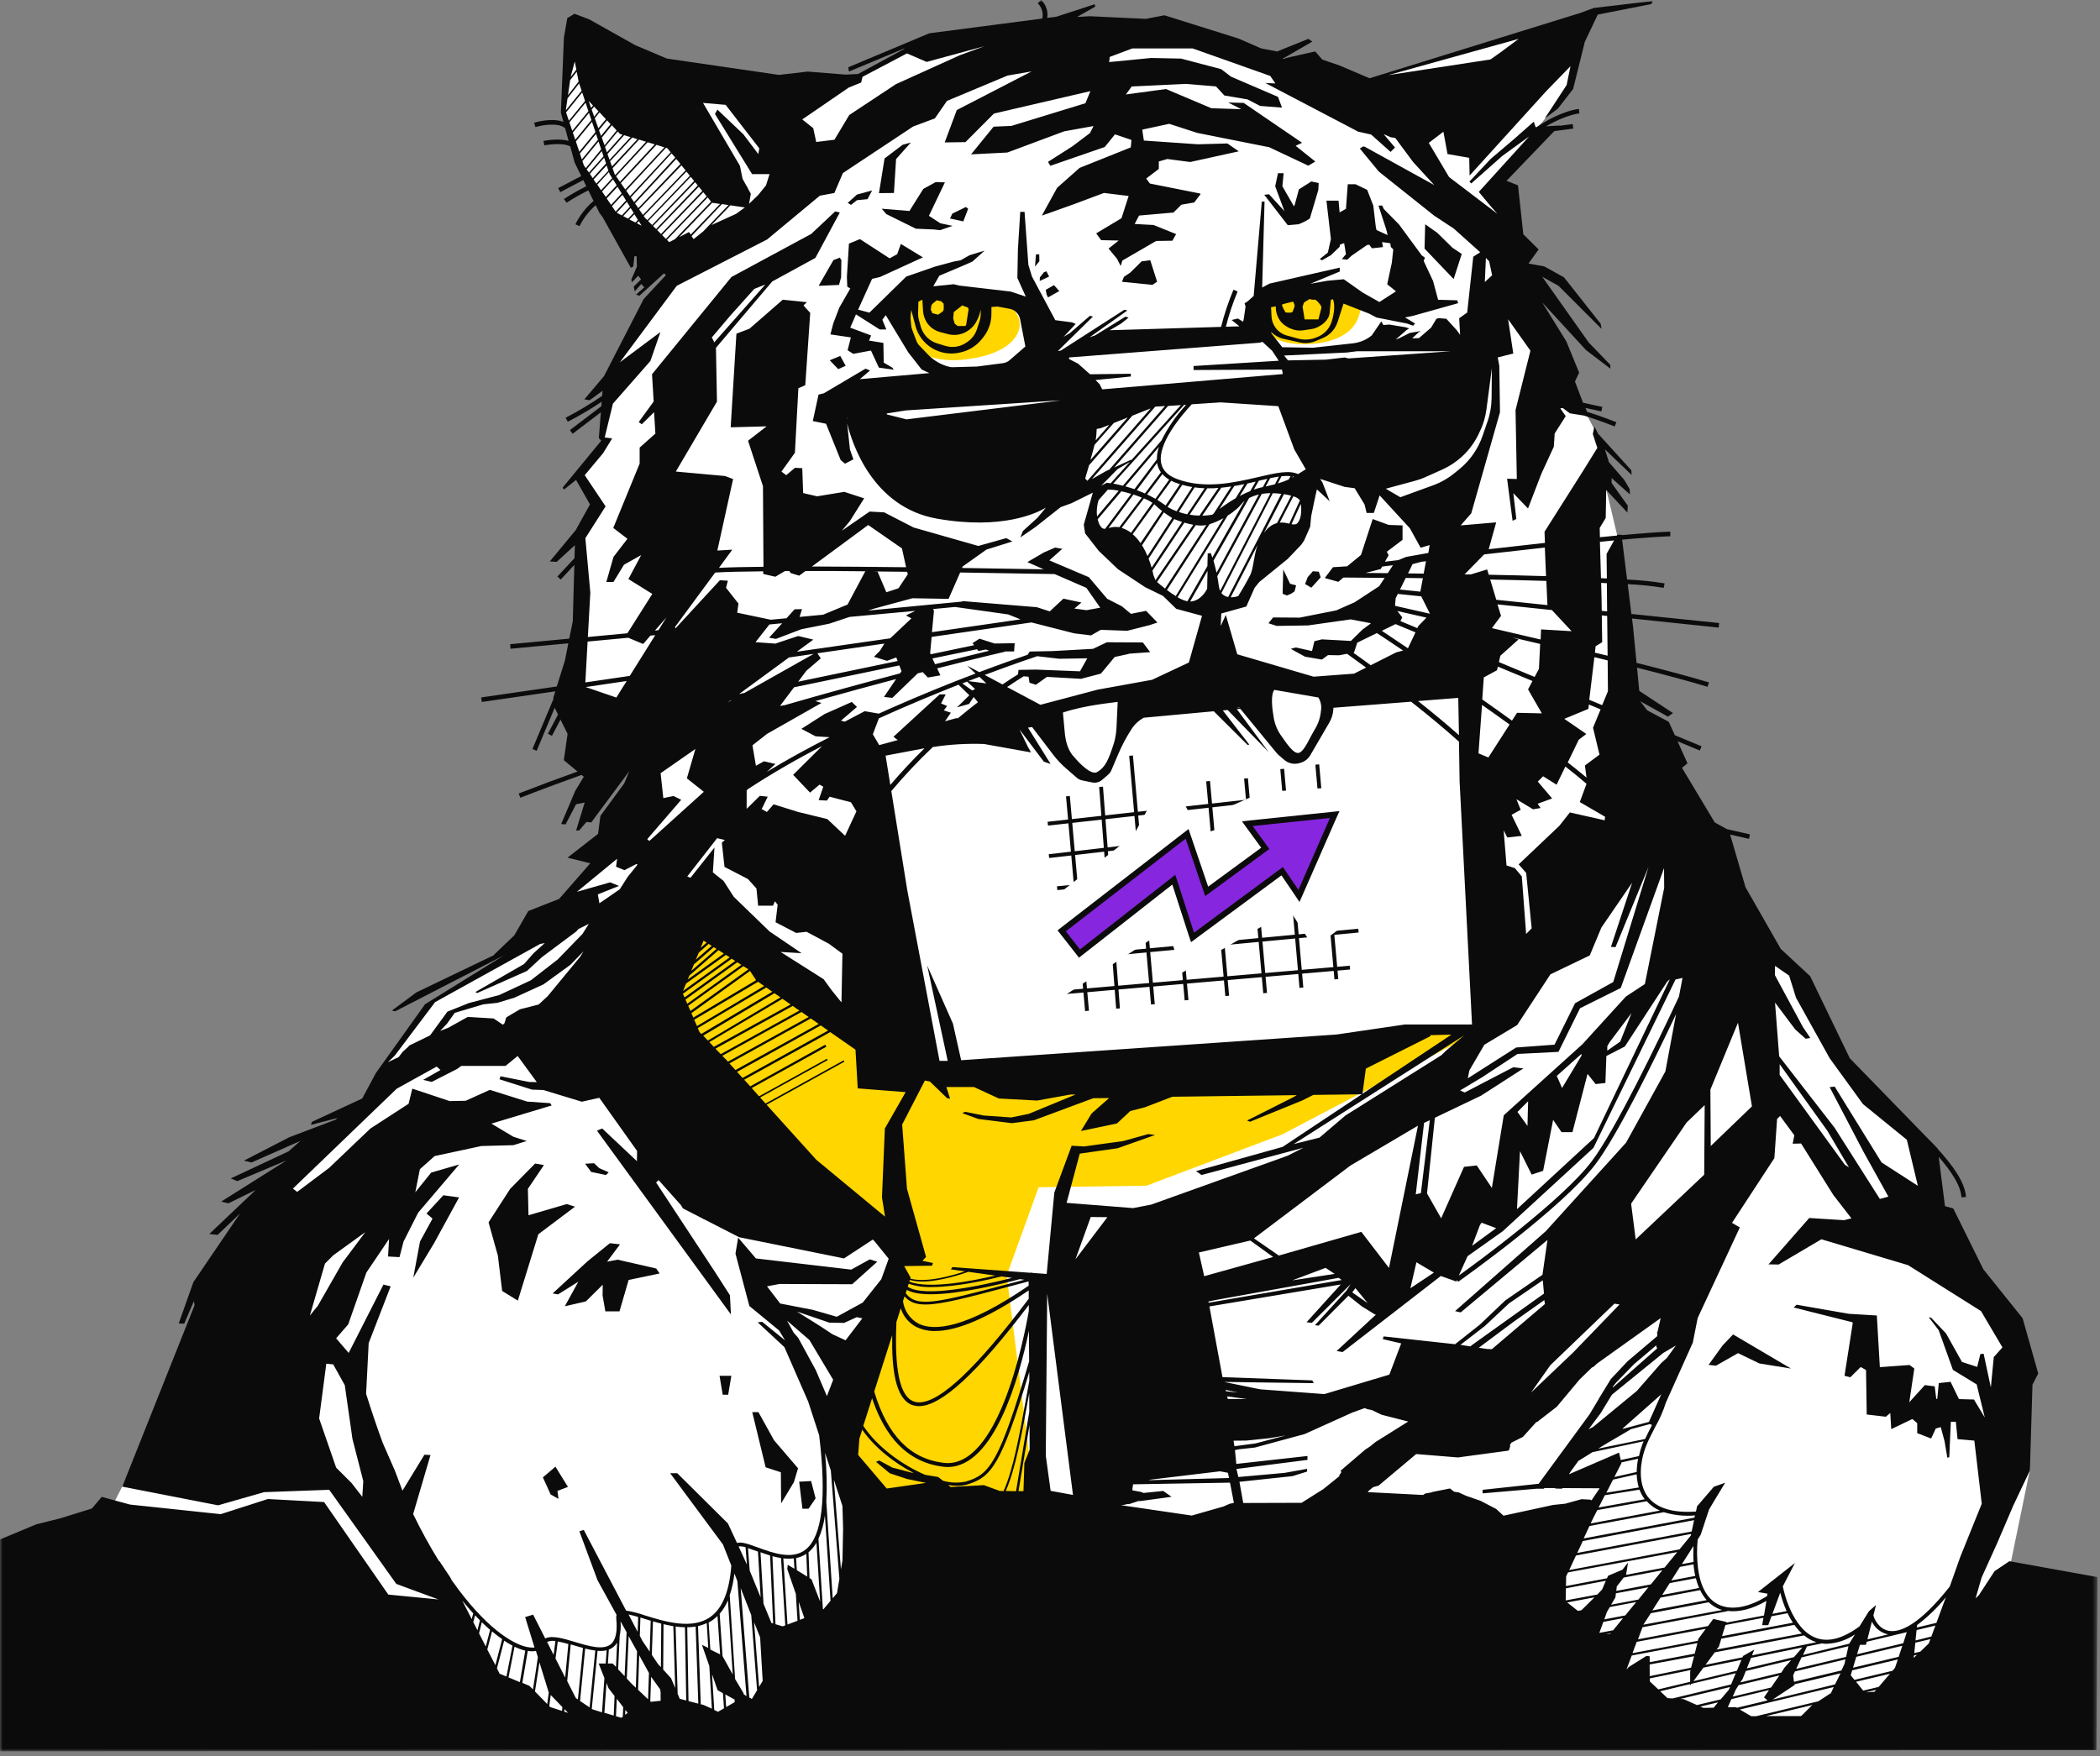 <?xml version="1.0" encoding="UTF-8"?> <svg xmlns="http://www.w3.org/2000/svg" width="410" height="343" viewBox="0 0 410 343" fill="none"><rect x="0" y="0" width="410" height="343" fill="#808080" stroke="none"/><mask id="mask0_193_236" style="mask-type:luminance" maskUnits="userSpaceOnUse" x="0" y="0" width="410" height="343"><path d="M409.5 0H0V342.012H409.5V0Z" fill="white"></path></mask><g mask="url(#mask0_193_236)"><path d="M18.31 301.228L15.947 336.693H390.999L392.175 307.14L396.312 287.043L391.587 257.489L376.813 233.845L373.695 222.049L360.286 208.429L354.375 195.426L320.712 154.051L315.987 105.584L313.036 93.171L311.85 84.896L307.135 76.029L297.076 48.84L289.999 37.019L305.938 18.104L310.663 2.146L266.962 15.74L236.838 7.465L179.549 8.647L161.835 17.513L134.659 15.74L111.63 5.101L109.857 22.242L116.355 39.383L132.892 51.795L120.488 70.71L117.535 84.304L118.126 86.078L113.401 93.171L116.945 98.49L113.401 104.992L111.63 133.364L125.213 144.594L126.394 157.598L111.63 173.557L110.447 180.649L83.869 196.017L75.601 207.248L70.876 215.523L53.157 232.664L18.31 301.228Z" fill="white"></path><path d="M186.153 56.601C177.847 56.896 176.063 59.272 176.657 64.025C177.244 68.777 182.561 71.751 191.496 69.669C200.438 67.589 201.292 61.057 195.046 58.681C188.792 56.305 186.153 56.601 186.153 56.601Z" fill="#FFD600"></path><path d="M250.561 58.085C245.521 59.574 246.865 64.634 249.081 66.106C251.748 67.878 262.741 68.168 265.104 62.246C266.29 59.29 265.996 56.336 260.064 56.601C256.84 56.702 253.648 57.201 250.561 58.085Z" fill="#FFD600"></path><path d="M135.702 177.493L127.092 195.314L144.75 223.408L175.176 241.944L175.469 248.185L164.491 280.263L169.532 294.815L202.181 293.922L196.545 249.073L202.783 231.849L223.839 231.552L250.425 221.492L288.698 201.402L273.42 201.313L216.279 209.128L180.364 207.638L135.702 177.493Z" fill="#FFD600"></path><path d="M208.874 155.452L208.126 155.518L211.855 197.449L212.605 197.382L208.874 155.452Z" fill="#0B0B0B"></path><path d="M215.344 153.625L214.599 153.682L217.917 196.981L218.652 196.925L215.344 153.625Z" fill="#0B0B0B"></path><path d="M221.193 147.536L220.458 147.601L224.721 196.165L225.456 196.1L221.193 147.536Z" fill="#0B0B0B"></path><path d="M228.301 153.362L227.556 153.428L231.294 195.359L232.029 195.293L228.301 153.362Z" fill="#0B0B0B"></path><path d="M236.239 152.519L235.494 152.585L239.232 194.515L239.967 194.448L236.239 152.519Z" fill="#0B0B0B"></path><path d="M243.642 151.976L242.896 152.042L246.635 193.973L247.369 193.907L243.642 151.976Z" fill="#0B0B0B"></path><path d="M250.708 150.134L249.963 150.2L253.711 192.919L254.457 192.852L250.708 150.134Z" fill="#0B0B0B"></path><path d="M257.554 149.268L256.809 149.335L260.536 191.265L261.282 191.2L257.554 149.268Z" fill="#0B0B0B"></path><path d="M263.361 153.938L204.526 160.485L204.607 161.225L263.435 154.679L263.361 153.938Z" fill="#0B0B0B"></path><path d="M263.581 159.993L204.754 166.819L204.835 167.559L263.655 160.732L263.581 159.993Z" fill="#0B0B0B"></path><path d="M264.674 167.383L206.359 173.083L206.432 173.825L264.747 168.124L264.674 167.383Z" fill="#0B0B0B"></path><path d="M264.894 173.977L206.619 180.507L206.701 181.247L264.988 174.717L264.894 173.977Z" fill="#0B0B0B"></path><path d="M265.188 181.365L207.417 186.79L207.49 187.531L265.262 182.108L265.188 181.365Z" fill="#0B0B0B"></path><path d="M263.518 188.588L208.199 193.364L208.264 194.106L263.582 189.33L263.518 188.588Z" fill="#0B0B0B"></path><path d="M225.908 55.005L224.574 50.815L222.894 51.033L220.668 53.232L219.429 54.066L219.051 55.029L225.005 55.632L225.908 55.005Z" fill="#0B0B0B"></path><path d="M167.316 39.093L169.377 38.893L170.272 37.185L167.316 37.994L165.5 39.626L166.152 40.009L167.316 39.093Z" fill="#0B0B0B"></path><path d="M174.948 31.067L177.822 27.84L176.242 28.265L172.7 30.943L171.609 37.716L174.532 37.687L174.948 31.067Z" fill="#0B0B0B"></path><path d="M250.541 111.205L250.415 115.956L251.244 116.294L252.074 115.945L252.746 115.495L253.05 114.314L251.874 114L250.541 111.205Z" fill="#0B0B0B"></path><path d="M256.315 111.56L255.307 112.718L254.803 114.053L256.021 114.769L257.848 112.747L257.481 111.641L256.315 111.56Z" fill="#0B0B0B"></path><path d="M172.145 40.76L173.049 41.818L178.816 44.661L182.293 44.81L183.539 44.951L185.958 44.111L183.604 43.615L181.357 42.149L184.484 35.612L182.684 35.559L180.258 36.895L177.554 41.204L172.145 40.76Z" fill="#0B0B0B"></path><path d="M189.02 40.76L188.573 40.424L185.934 41.712L185.477 42.67L188.075 43.237L189.02 40.76Z" fill="#0B0B0B"></path><path d="M253.586 43.781L254.814 43.225L255.728 42.681L257.387 37.095L257.46 35.753L256.021 35.434L253.596 36.978L252.798 39.932L252.63 40.305L250.372 36.38L250.614 33.827H249.512L248.966 36.38L250.771 41.233L247.758 37.935L246.834 38.041L251.422 43.976L253.586 43.781Z" fill="#0B0B0B"></path><path d="M285.39 49.592L283.594 48.397L280.613 45.471L278.25 43.799L278.124 48.545L283.805 54.497L285.39 49.592Z" fill="#0B0B0B"></path><path d="M202.897 49.668H202.262L202.075 52.049L202.929 51.01L202.897 49.668Z" fill="#0B0B0B"></path><path d="M204.298 52.972L203.801 53.185L203.02 54.178L202.995 54.869L204.828 54.007L204.298 52.972Z" fill="#0B0B0B"></path><path d="M204.331 57.494L204.607 58.085L206.814 56.837L205.773 55.679L204.176 56.595L204.331 57.494Z" fill="#0B0B0B"></path><path d="M163.652 72.087L165.109 71.431L164.051 69.51L161.991 70.355L163.652 72.087Z" fill="#0B0B0B"></path><path d="M162.715 50.797L159.832 55.815L163.806 55.644L164.214 54.154L164.27 50.802L163.953 50.312L162.715 50.797Z" fill="#0B0B0B"></path><path d="M83.266 236.984L84.447 237.977L82.003 242.453L80.686 249.516L84.743 242.789L89.633 233.84L86.557 233.42L83.266 236.984Z" fill="#0B0B0B"></path><path d="M108.947 252.778L112.916 250.296L110.276 255.089L114.304 254.167L114.416 254.115L117.677 250.887V250.946L117.647 252.985L118.19 256.094H120.949L122.732 249.953L128.779 248.694L128.12 247.724L120.583 245.998L118.527 246.389L121.049 243.002L119.071 242.783L114.718 246.301L107.89 252.594L108.947 252.778Z" fill="#0B0B0B"></path><path d="M98.038 252.097L98.05 252.122L101.103 253.995L105.108 241.027L112.261 235.648L110.643 235.14L103.182 237.322L103.065 232.161L106.195 227.521L104.476 227.225L99.609 232.161L95.386 238.71L97.206 245.218L98.038 252.097Z" fill="#0B0B0B"></path><path d="M118.309 229.471L118.84 228.935L116.986 228.125L115.987 227.167L114.233 227.261L115.415 228.863L118.309 229.471Z" fill="#0B0B0B"></path><path d="M142.168 272.372L142.787 268.678H140.483L141.101 272.372H142.168Z" fill="#0B0B0B"></path><path d="M108.439 286.422L105.993 288.514L107.506 291.849L109.035 292.706L108.834 291.151L110.885 290.37L108.439 286.422Z" fill="#0B0B0B"></path><path d="M152.454 287.522L152.503 293.598L155.003 289.436L155.809 286.741L151.126 281.268L148.073 275.771H146.868L149.482 286.54L152.454 287.522Z" fill="#0B0B0B"></path><path d="M157.861 294.632L159.238 292.611L158.358 289.229L156.029 289.359L156.664 294.632H157.861Z" fill="#0B0B0B"></path><path d="M336.315 262.749L333.574 266.545L335.013 266.704L339.329 264.252L343.508 266.267L349.661 267.26L338.363 260.598L336.315 262.749Z" fill="#0B0B0B"></path><path d="M392.311 304.881L389.445 306.808L389.403 306.844L386.368 311.495L385.707 312.145L386.883 308.085L389.917 301.376L393.057 294.047L396.312 287.167L396.816 270.41L397.939 268.223L394.894 257.436L387.219 247.866L381.349 235.992L379.733 235.549L378.514 225.92C380.929 228.709 382.788 231.458 382.956 233.822L383.838 233.764C383.649 230.879 381.255 227.599 378.305 224.354V224.295L377.255 223.201C376.562 222.474 375.858 221.759 375.144 221.049L361.147 206.657L353.409 190.633L347.676 185.313L340.788 173.261L337.785 162.977L341.47 163.816L341.659 162.946L337.144 161.918L334.782 160.612L328.387 149.943L329.459 149.069L327.527 144.759L331.873 146.568L332.21 145.741L326.991 143.572L325.805 140.958L321.605 138.719L320.239 136.945L325.647 139.953L326.634 139.256L320.051 134.924L319.61 130.385C325.248 131.815 330.13 133.121 333.375 134.126L333.648 133.269C330.319 132.246 325.311 130.906 319.515 129.445L318.833 122.411L318.633 120.786L335.548 122.559L335.643 121.672L318.507 119.898L317.793 114.076C320.145 114.18 322.497 114.421 324.817 114.799L324.996 113.924C322.581 113.535 320.124 113.286 317.667 113.172L316.701 105.387C320.722 105.021 324.051 104.797 326.109 104.72V103.827C324.03 103.887 320.67 104.135 316.607 104.508V104.425H315.777L315.672 104.591L312.364 104.91L312.322 103.101L313.498 101.156L313.593 95.677L317.73 100.099L317.804 98.745L314.643 94.318V93.353L318.223 96.546L318.171 95.512L317.11 93.708L314.129 90.263L313.341 87.751L318.56 92.751L318.486 91.824L311.997 84.683L311.283 83.288L310.979 84.76L311.86 87.472L309.036 92.024L301.549 103.845L301.634 106.021C297.969 106.423 294.242 106.843 290.651 107.256L292.11 102.013L285.18 102.604L287.248 100.24L292.856 80.492L292.719 71.449L292.414 69.8L295.449 69.037L294.441 62.352L298.798 68.482L295.89 80.096L296.142 93.543L294.241 93.49L295.312 101.7L296.047 101.351L295.46 96.316L298.326 99.301L300.919 92.55L303.366 87.23L303.534 84.653L305.686 81.261L304.626 79.754L305.119 79.682L306.495 80.717L309.235 81.154C311.85 81.928 315.21 83.264 315.252 83.282L315.578 82.454C315.41 82.389 312.438 81.207 309.865 80.422L309.53 79.659L312.648 80.339L312.837 79.464L309.078 78.648L309.005 78.489L307.492 74.505L308.311 72.779L305.812 66.673L301.087 59.043L309.635 68.352L314.412 71.999L314.381 71.236L310.181 66.886L301.098 54.041L304.28 55.815L312.69 64.226L312.501 63.209L305.351 54.16L301.486 52.015L298.42 51.465L300.394 48.711L297.412 45.755L296.373 36.198L294.136 35.305L303.46 25.599L307.167 25.115L307.041 24.228L304.447 24.571L304.5 24.512L301.843 24.672C305.749 22.39 308.291 22.148 308.354 22.148L308.259 21.278C308.112 21.278 304.857 21.586 299.985 24.825H299.807L299.449 23.762L295.491 27.254L291.07 31.001L286.881 35.465L287.248 35.819L293.307 30.452L298.526 26.664L288.718 37.48L290.976 40.193L292.331 41.742L282.912 34.572L278.954 27.905L281.81 25.724L282.608 30.079L286.849 30.819L286.923 34.282L301.948 17.732L306.621 12.927L305.865 16.609L301.581 23.158L304.174 21.195L307.135 17.378L309.414 8.175L311.934 2.855L322.413 0.792L322.676 0.201L311.167 1.555L308.532 2.53L267.393 15.285L261.544 12.791L258.163 11.638L256.778 10.048L250.425 11.473L256.21 8.127L255.434 7.589L249.354 10.048L246.235 9.457L241.773 7.513L227.335 2.985L223.723 3.682L212.759 3.168L210.3 3.31L213.843 1.283L213.72 0.833L206.236 3.269L204.461 3.499C204.559 2.864 204.51 2.214 204.298 1.605C204.095 0.996 203.744 0.445 203.28 0L202.588 0.632C202.987 1.009 203.28 1.483 203.434 2.007C203.598 2.532 203.614 3.089 203.492 3.623L181.438 6.502L165.606 13.139L165.745 13.973L176.56 9.457L176.519 9.575L167.52 14.452L165.085 14.57L157.674 13.979L152.087 14.629L130.205 11.437L124.031 8.825L115.024 3.771L112.16 2.689L110.755 3.546L110.099 7.312L109.508 21.994L110.004 23.814C107.749 22.91 104.447 23.915 104.281 23.968L104.541 24.825C105.722 24.459 108.864 23.843 110.329 25.02L111.013 27.52C108.947 26.929 106.242 27.52 106.1 27.52L106.283 28.389C106.319 28.389 109.502 27.727 111.298 28.561V28.596L111.345 28.638L112.202 31.776L113.483 34.377L108.977 36.741L109.391 37.527L113.879 35.162L114.469 36.38C112.962 37.119 111.503 37.95 110.099 38.869L110.63 39.584C111.993 38.699 113.407 37.896 114.866 37.178L115.881 39.242C114.405 40.506 113.199 42.056 112.337 43.799L113.152 44.159C113.924 42.604 114.994 41.217 116.301 40.074L117.051 41.6L117.683 42.45L123.158 52.292L123.647 52.044L123.854 50.046H124.285L124.35 52.056L123.247 54.621L123.389 55.136V55.106L124.605 53.847L125.154 54.556L123.725 55.981L123.932 56.903L125.178 55.473L125.804 56.105L124.18 57.546L124.835 57.754L129.642 53.38L130.002 53.74L125.673 58.392L117.924 73.458L114.086 77.992L115.119 78.163L117.629 76.326V76.42L117.564 77.306C115.279 78.878 112.898 80.305 110.436 81.58L110.85 82.366C113.129 81.19 115.339 79.883 117.47 78.453L117.405 79.328L111.262 83.997L111.805 84.707L117.31 80.516L116.914 85.564L117.382 86.043L117.287 86.178L109.856 95.221L110.105 95.612L112.468 93.72L115.184 98.503L112.367 103.586L112.302 103.644L107.34 109.644L108.693 109.721L112.237 106.47L112.166 109.006L108.828 112.581L109.478 113.172L112.131 110.33L111.829 121.324L111.144 124.717L99.598 125.804L99.681 126.691L110.961 125.633L110.287 129.019L108.704 134.061L93.939 136.201L94.07 137.087L108.416 135.007L108.031 136.236L108.067 136.466L103.95 146.279L104.777 146.621L108.321 138.157L108.356 138.359L108.947 139.54L106.974 143.288L107.76 143.702L109.431 140.522L110.813 143.311L110.081 148.448L112.756 150.671C108.864 152.065 105.02 153.495 101.268 154.961L101.594 155.789C105.491 154.264 109.496 152.78 113.548 151.332L113.98 151.692L112.326 154.412L109.567 160.914L110.412 161.008L112.479 157.047H112.526L114.156 156.718L112.479 162.184H113.07L114.505 160.511L115.426 160.619L122.85 150.617L121.876 152.982L117.222 159.33L116.761 162.847L110.802 167.486L115.243 168.592L109.16 175.548L103.141 177.913L100.424 182.642L96.432 186.465V186.53L81.294 193.801L76.516 197.348L77.142 197.501L98.404 186.561L82.984 196.112L73.385 209.554L70.716 214.523L60.9 219.087L60.705 219.678L65.932 218.318L65.435 218.691L56.482 222.09L47.623 226.658L49.111 227.013L58.655 222.805L56.328 224.85L45.053 230.134L46.334 230.66L55.973 226.599L43.187 234.656L44.604 234.992L49.92 232.386L40.865 240.98L42.478 241.164L46.866 236.979L37.748 250.39L34.895 258.446L35.964 258.506L37.86 254.078L37.983 254.906L23.873 290.328H23.915L42.579 293.97L51.568 291.399L64.278 290.938L77.372 309.314L85.6 312.352L75.812 311.401L63.274 293.331L52.294 292.741L43.092 295.696L25.397 293.823L19.858 292.321L17.932 294.596L11.812 296.5L7.088 297.681L0 300.637V342.012L409.301 341.782L409.5 307.985L392.311 304.881ZM346.553 188.617L349.304 190.52L350.647 194.835L357.22 206.657L363.72 215.611L372.288 222.58L374.44 231.576L367.353 227.007L358.197 212.196L357.22 212.301L363.825 224.932L368.686 233.686L367.017 234.135L358.165 220.209L347.361 206.284L346.553 195.787L350.501 201.041L352.537 202.851L353.44 202.696L352.012 200.593L346.532 190.437L346.553 188.617ZM360.99 227.976L360.182 227.45L347.456 209.913V207.821L356.769 220.824L360.99 227.976ZM339.318 199.724L342.048 216.061L334.005 223.803L333.932 212.787L339.318 199.724ZM332.818 215.813L332.724 229.407L319.41 241.985L319.347 242.032L318.455 235.057L329.269 219.24L332.818 215.813ZM337.239 314.587C339.497 314.899 342.153 314.214 344.872 312.635L344.4 315.485L337.039 316.881L337.092 316.75L334.498 316.158L333.469 317.548L319.798 320.143L320.681 317.778L337.249 314.645L337.239 314.587ZM347.781 326.638L339.78 328.56L339.906 328.347L340.21 327.921L340.851 326.325L349.703 324.198L348.39 325.682L347.781 326.638ZM339.444 329.091L347.403 327.188L345.776 329.552L338.299 331.325L338.887 329.972L339.444 329.091ZM339.108 326.278L330.624 328.311L332.577 325.664L340.001 324.143L339.108 326.278ZM341.051 325.816L341.869 323.765L351.908 321.715L350.248 323.618L341.051 325.816ZM342.059 323.269L342.51 322.14L340.315 323.387L340.21 323.648L332.976 325.125L334.792 322.679L352.233 319.374C352.905 319.947 353.693 320.387 354.533 320.674L354.637 320.704L342.059 323.269ZM335.149 322.135L335.601 321.544L336.063 320.018L350.322 317.311C350.763 317.922 351.246 318.488 351.792 319.002L335.149 322.135ZM336.21 319.516L336.871 317.342L344.284 315.933L344.043 317.371H345.23L345.859 315.632L348.999 315.041C349.303 315.683 349.65 316.302 350.038 316.897L336.21 319.516ZM330.656 305.029L328.366 305.46L330.624 301.914C330.582 302.958 330.582 304.004 330.656 305.046V305.029ZM330.278 299.082L307.934 303.274L309.026 300.945L330.75 296.865L330.278 299.082ZM330.172 299.556L330.11 299.881L327.905 302.57L306.369 306.614L307.692 303.77L330.172 299.556ZM327.463 303.102L324.996 306.122L317.436 307.553L317.478 307.506L317.856 305.141L316.764 306.542L313.96 307.724L313.74 308.221L305.739 309.734L305.77 307.855L306.138 307.068L327.463 303.102ZM324.555 306.648L322.308 309.409L315.557 310.686L315.661 309.799L317.006 308.079L324.555 306.648ZM315.399 311.933L315.483 311.153L321.835 309.971L319.872 312.376L314.548 313.381L315.399 311.933ZM331.474 320.426L318.728 322.844L319.546 320.633L333.029 318.086L331.569 320.066L331.474 320.426ZM346.048 315.161L347.571 311.023C347.886 312.258 348.295 313.464 348.81 314.627L346.048 315.161ZM320.838 317.287L322.308 315.041L333.595 312.902C334.204 313.466 334.898 313.913 335.654 314.221C335.843 314.291 336.021 314.355 336.241 314.409L320.838 317.287ZM322.602 314.498L324.198 311.992L331.936 310.526C332.262 311.238 332.692 311.898 333.217 312.488L322.602 314.498ZM324.523 311.477L325.993 309.161L331.096 308.197C331.254 308.851 331.464 309.492 331.727 310.112L324.523 311.477ZM326.298 308.645L327.988 305.993L330.645 305.49C330.645 305.756 330.687 306.028 330.729 306.3C330.792 306.821 330.876 307.299 330.981 307.76L326.298 308.645ZM330.803 296.381L309.193 300.437L310.328 298.007L324.849 295.311C326.812 295.909 328.871 296.124 330.929 295.944L330.803 296.381ZM310.559 297.511L311.01 296.553L311.85 294.904L321.51 293.172C322.213 293.958 323.096 294.582 324.072 294.999L310.559 297.511ZM312.102 294.401L313.331 291.996L320.092 290.909C320.323 291.528 320.638 292.114 321.016 292.652L321.121 292.782L312.102 294.401ZM316.522 285.595L319.819 284.873C319.651 285.723 319.557 286.589 319.546 287.456L315.189 288.443L316.585 285.701L316.522 285.595ZM319.546 287.911C319.567 288.783 319.714 289.648 319.956 290.483L313.624 291.505L314.927 288.952L319.546 287.911ZM319.924 284.365L316.428 285.128L316.103 283.673L306.337 287.9L306.411 287.734L306.485 287.652L306.726 287.273L308.154 285.305L310.915 283.59L320.901 281.463C320.817 281.652 320.733 281.841 320.66 282.025C320.376 282.797 320.145 283.588 319.977 284.395L319.924 284.365ZM312.039 282.899L313.457 282.018L318.36 279.146H318.234L322.119 278.105L322.476 278.247L322.486 278.395C322.035 279.264 321.573 280.168 321.185 281.014L312.039 282.899ZM321.93 277.68L316.974 279.004H316.764L324.345 272.289L321.93 277.68ZM319.567 271.639L310.958 278.732H310.884L310.149 279.128L312.511 275.972L314.706 272.367L324.744 264.204L325.332 263.861L327.201 262.761L325.427 265.203L324.335 266.183L319.567 271.639ZM323.547 263.317L314.937 270.929L314.863 270.846L315.514 270.014L319.063 266.367L323.379 262.714V262.992L323.547 263.317ZM295.564 258.092L301.508 253.89L301.634 254.652L291.27 263.477L290.314 263.441L288.718 263.193L295.564 258.092ZM287.459 262.62L287.081 262.933L285.138 262.631L289.926 258.931L294.609 254.539L301.213 250.024L301.444 252.618L287.459 262.62ZM302.684 266.61L315.199 254.586L316.197 254.746L307.135 264.126L298.914 271.953L302.684 266.61ZM301.802 240.431L284.088 256.041L285.18 256.296L302.127 242.145L301.151 248.948L293.885 253.96L288.918 258.689L284.088 262.507L270.144 260.982L269.965 261.514L273.567 262.348L271.257 268.447L258.573 272.248L246.026 271.315L238.99 269.872L256.505 270.114L256.21 269.571L238.675 268.938L236.124 255.131L261.765 250.84L255.087 258.216L256.127 258.335L263.582 250.892H263.623L262.857 252.075L256.725 258.796L257.449 258.878L263.266 253.038L265.849 255.094L268.411 256.679L268.621 256.744L260.957 263.838L262.133 264.037L281.306 249.184L284.34 250.266L284.477 249.995L284.697 250.314C285.527 249.723 305.015 235.915 311.504 227.345C315.704 221.818 322.739 207.531 327.233 198.027L325.143 209.24L317.467 223.153L301.802 240.431ZM285.862 202.194L282.356 205.149L281.41 206.072L262.679 217.846L257.617 222.161L252.578 223.425L285.862 202.194ZM266.007 213.596L266.668 208.684L279.237 202.371L279.258 202.153L283.363 202.052L266.007 213.596ZM276.412 233.231L278.03 219.287L279.153 218.761L277.41 233.007L276.412 233.231ZM279.951 248.522L275.362 251.584L276.538 246.507L279.951 248.522ZM263.665 227.61L276.843 219.832L271.184 247.612L265.786 240.567L249.68 245.194L244.818 241.837L263.665 227.61ZM267.026 254.486L264.012 252.387L264.632 251.555L267.026 254.486ZM261.366 249.545L261.954 249.97L235.966 254.403L235.924 254.179L237.122 253.913L261.366 249.545ZM252.315 250.035L258.804 247.594L260.579 248.777L252.315 250.035ZM248.566 245.472L235.105 249.226L234.066 244.591L244.104 242.262L248.566 245.472ZM238.203 287.326L239.736 287.616L239.957 288.639L224.175 289.064L224.805 288.934L238.203 287.326ZM239.295 271.427L241.72 271.946L239.358 271.692L239.295 271.427ZM239.715 273.2L239.589 272.691L243.39 273.212L239.715 273.2ZM327.128 191.276L328.492 190.975L327.799 194.616C323.536 203.761 315.367 220.725 310.737 226.824C304.993 234.396 288.403 246.524 284.812 249.102L286.524 245.314L293.391 240.443L311.105 224.158L327.128 191.276ZM287.406 243.291L288.929 239.267L289.254 238.775L292.11 239.845L287.406 243.291ZM326.025 191.235L311.21 222.243L296.173 236.133L296.761 224.808L299.04 229.384L301.277 228.639L303.23 218.696L304.867 221.096H306.999L309.949 209.712L311.524 211.704L313.435 211.492L313.624 206.225L317.226 204.375L325.5 191.697L326.025 191.235ZM296.268 217.142L298.347 215.062L298.221 219.879L296.268 217.142ZM303.943 210.114L308.763 205.805V206.166L304.972 212.473L303.943 210.114ZM313.803 205.185V204.328L314.244 203.548L318.538 197.832L316.334 203.4L313.803 205.185ZM324.912 173.385L321.142 192.175L317.436 194.611L308.952 203.921L293.59 217.804L291.27 231.99L288.319 227.593L285.831 227.871L281.368 237.918L278.607 233.06L280.14 218.282L289.16 213.968L297.423 208.649L295.428 208.424L285.978 213.347L285.064 212.958L289.39 210.357L296.279 205.823L304.269 205.416L308.48 196.898L316.428 192.944L324.881 169.532L324.912 173.385ZM318.654 172.381L314.517 184.918L315.41 184.965L321.846 169.319L314.968 191.779L307.513 195.917L303.503 204.009L296.016 204.564L286.566 210.588L286.881 209.028L289.8 204.026L296.205 200.179L302.705 190.272L310.38 186.584L312.648 181.146L318.654 172.381ZM292.939 128.05L296.478 124.87L295.197 124.463L300.699 125.751L300.458 130.626L299.617 132.199L292.645 129.297L292.918 128.074L292.939 128.05ZM299.197 132.992L298.336 134.629L301.024 139.31L296.184 139.204L295.197 140.728C293.276 139.34 291.322 137.945 289.39 136.591L289.695 132.288L292.267 130.893L292.435 130.183L299.197 132.992ZM313.372 159.501L313.299 160.192L306.495 158.661L304.447 161.268L296.499 168.804L297.969 170.472L299.04 181.294L297.959 182.387L297.118 171.157L295.764 169.537L294.126 169.006L293.569 162.149L294.284 163.55L297.108 163.231L295.123 159.123L296.898 158.136L296.068 156.078L299.303 158.047L300.783 157.793L300.206 156.959L303.04 155.93L300.237 152.632L301.277 151.593L303.902 153.241L305.623 149.694C307.135 150.878 308.532 152.006 309.75 153.064L308.437 156.634L313.372 159.501ZM294.724 141.485L290.587 147.927L288.656 147.118L289.348 137.66C291.112 138.901 292.95 140.197 294.724 141.485ZM315.136 105.537L313.666 108.167L313.719 112.965L312.574 112.907L312.364 105.814L315.136 105.537ZM313.771 119.397L312.721 119.284L312.69 117.103L312.606 113.835L313.719 113.887L313.771 119.397ZM311.524 126.206L312.806 125.414L312.732 120.183L313.782 120.289L313.866 128.05L311.388 127.458L311.524 126.206ZM311.283 128.333L313.877 128.966L313.929 134.984L312.806 137.708L310.285 136.662L311.283 128.333ZM310.107 138.44L310.212 137.578L312.501 138.53L311.02 142.118L312.281 147.372L309.435 149.487L309.75 151.852C308.626 150.907 307.387 149.92 306.085 148.896L308.228 144.47L309.708 143.336L305.413 140.38L310.107 138.44ZM306.841 123.262L300.878 122.914L300.783 124.888C297.549 124.126 294.357 123.38 291.281 122.665L293.055 120.265L292.362 118.025L302.988 119.136L306.841 123.262ZM302.116 118.12L302.169 118.173L292.131 117.128L290.944 113.172C294.619 113.249 298.337 113.338 301.907 113.444L302.116 118.12ZM289.758 108.267C293.611 107.823 297.664 107.363 301.612 106.931L301.843 112.511C298.21 112.405 294.399 112.315 290.661 112.239L290.346 111.204L287.175 112.174H285.936L289.758 108.267ZM287.395 200.066H274.302L260.935 202.028L187.652 207.046L186.047 199.895L181.023 188.552L185.03 207.171H183.433L177.138 173.87L174.019 154.489C176.56 151.471 179.263 148.598 182.123 145.883C185.429 145.373 188.775 145.175 192.123 145.292L201.293 146.935L200.65 145.782L199.045 142.448L203.801 148.744L205.121 149.192L200.706 142.1L201.504 141.982L205.641 147.408C206.374 148.365 207.198 149.246 208.109 150.038L210.235 151.888C210.528 152.143 210.886 152.318 211.261 152.396L213.256 152.804C213.59 152.871 213.932 152.861 214.263 152.776C214.588 152.691 214.903 152.532 215.166 152.314L216.332 151.302C216.605 151.074 216.814 150.789 216.961 150.469L218.337 147.236C219.061 145.542 219.922 143.912 220.93 142.366C221.529 141.44 222.348 140.682 223.324 140.16L236.974 138.901L243.579 145.474L243.915 145.416L238.738 138.742L239.684 138.654L247.706 146.888L241.479 138.488L242.161 138.424L249.207 147.005C249.322 147.147 249.448 147.277 249.574 147.396L250.73 148.388C251.129 148.739 251.622 148.979 252.147 149.09C252.683 149.199 253.218 149.174 253.733 149.016L254.006 148.932C254.762 148.697 255.402 148.187 255.811 147.502L259.529 141.118C259.991 140.316 260.274 139.413 260.327 138.482V138.217L275.499 137.034C278.743 139.575 281.988 142.277 284.844 144.831L284.97 152.562L287.395 200.066ZM181.878 251.348C186.789 251.348 193.044 249.9 195.535 249.273L197.58 249.557C191.585 251.081 180.493 253.476 177.22 251.288L177.407 250.697C178.849 251.18 180.363 251.4 181.878 251.348ZM177.546 250.278L177.643 249.964C178.417 250.173 179.207 250.275 180.005 250.266C183.702 250.266 188.23 248.67 189.052 248.369L194.321 249.102C190.234 250.065 181.422 251.838 177.546 250.278ZM181.739 252.754C187.22 252.754 195.112 250.851 199.126 249.799L199.99 249.917L197.034 250.692C182.994 254.398 179.003 255.45 176.828 252.547L177.04 251.892C178.083 252.5 179.753 252.754 181.739 252.754ZM180.697 254.752C183.825 254.752 188.768 253.446 197.181 251.206L200.828 250.242V251.081C188.361 259.641 182.301 259.9 179.394 258.524C178.563 258.091 177.847 257.463 177.301 256.691C176.763 255.92 176.421 255.029 176.299 254.097L176.601 253.157C177.546 254.273 178.775 254.752 180.697 254.752ZM179.076 259.209C180.176 259.71 181.373 259.957 182.578 259.93C186.968 259.93 193.083 257.27 200.845 252.003V253.629C190.746 267.071 183.572 273.862 179.459 273.862C179.092 273.866 178.726 273.804 178.385 273.678C174.988 272.449 174.744 264.688 175.013 258.18L175.868 255.491C176.112 256.302 176.527 257.052 177.081 257.694C177.635 258.337 178.311 258.859 179.076 259.227V259.209ZM178.131 274.382C178.547 274.528 178.987 274.602 179.426 274.6C183.784 274.6 190.828 268.099 200.861 254.853V256.035C199.819 261.975 194.794 286.924 184.264 285.677C177.732 284.909 173.27 280.357 170.68 271.752L174.19 260.757C174.084 267.294 174.777 273.176 178.131 274.4V274.382ZM172.757 220.381L172.195 233.829L172.789 237.594L159.385 226.499L149.669 215.741L164.857 207.336L164.71 207.076L149.465 215.505L148.406 214.323L161.599 207.023L161.445 206.763L148.203 214.093L146.762 212.484L161.339 204.411L161.119 204.02L146.476 212.148L145.296 210.853L162.096 201.556L167.024 204.989L167.463 212.544L176.813 213.282L172.757 220.381ZM131.5 155.451L129.505 155.86L128.975 150.995L135.767 146.267L134.106 152L137.412 154.63L126.778 164.229L126.365 163.875L132.998 156.191L131.5 155.451ZM128.551 123.074L127.868 123.139L130.107 120.584L128.551 123.074ZM149.017 112.091L151.378 112.628L153.277 111.506H154.099L154.376 111.913L156.029 112.421L157.275 111.506C160.964 111.506 164.914 111.506 168.938 111.565L165.517 117.978V118.043L160.695 120.047L156.102 120.478L156.591 118.953L155.133 118.989L153.561 120.732L150.483 121.028L143.928 119.651L144.18 117.877L141.753 114.792L142.103 113.403L140.548 113.314L131.875 122.718L131.784 122.453L139.627 111.813C141.663 111.683 144.937 111.607 149.001 111.571L149.017 112.091ZM212.1 114.799L214.809 118.675L212.133 119.16L209.763 118.847L211.139 117.665L207.621 116.908L204.949 119.397L202.417 118.575L188.01 117.393L187.758 117.488L169.507 119.237L170.582 118.877L178.14 116.831L185.201 116.95L187.457 111.801C195.82 111.926 202.807 112.05 205.902 112.109L212.1 114.799ZM173.181 129.054L174.988 128.393L175.248 129.084L155.834 133.127L157.43 130.993L160.248 128.57L159.588 127.577L172.691 125.68L172.643 125.727L171.811 127.08L170.631 128.263L173.181 129.054ZM191.023 127.139L192.465 126.838L193.133 127.08C190.82 127.672 187.179 128.528 182.562 129.712L182.041 128.588L190.771 126.785L191.023 127.139ZM176.006 131.07L175.721 131.502C169.222 133.21 161.51 135.308 153.178 137.72L152.291 137.856L155.027 134.22L175.583 129.947L176.006 131.07ZM158.154 154.79L160.003 153.223L160.736 153.637L159.832 156.256L161.445 156.344L161.974 155.588L166.135 156.671L167.21 158.443L164.996 163.218L161.526 159.956L155.793 158.555L151.037 157.077L149.726 158.567L148.707 158.006L149.889 155.582L148.358 155.417L145.776 157.953V154.341L146.053 154.086C150.719 151.045 155.541 148.246 160.5 145.705L154.849 151.314L158.154 154.79ZM150.239 181.897L143.26 175.135L141.281 172.044L139.18 170.365L139.489 165.512L134.814 171.423L134.179 171.157L140.01 163.686L141.517 164.04L140.93 164.567L141.452 169.295L146.02 171.659L147.69 173.503L148.015 176.867H150.923L151.298 176.004L151.827 176.69L151.419 180.1L155.443 182.192L157.486 181.967L161.827 184.297L164.474 186.242L164.287 195.758L162.381 193.393L160.801 191.224L152.405 185.905L156.501 186.146L150.239 181.897ZM138.356 184.332L138.952 184.711L135.841 187.418L136.435 186.035L138.356 184.332ZM136.785 185.118L137.372 183.693L137.966 184.083L136.785 185.118ZM139.351 184.965L139.888 185.307L134.961 189.599L135.474 188.333L139.351 184.965ZM140.279 185.556L141.322 186.218L134.277 191.284L134.594 190.509L140.279 185.556ZM141.721 186.478L142.469 186.957L133.365 193.505L133.951 192.069L141.721 186.478ZM142.079 137.165L142.56 136.81L142.787 136.763L142.079 137.165ZM145.344 135.32L144.294 135.539L154.034 128.398L158.863 127.696L145.344 135.32ZM155.565 127.276L158.798 124.911L155.842 124.202L151.306 125.709L151.192 125.673L147.502 125.408L150.214 121.95L152.714 121.714L150.157 124.539L151.493 124.769L156.428 122.89L161.893 121.803L165.851 120.478L178.693 119.296L176.878 120.195L177.945 120.756L173.808 124.657L155.565 127.276ZM182.195 118.936L186.463 118.533L196.83 119.988L199.249 120.951L181.951 123.458L182.342 119.32L182.195 118.936ZM177.236 112.149L175.419 114.882L173.049 115.662L171.34 111.641L170.517 111.594L177.106 111.665L177.236 112.149ZM158.522 110.625L169.507 102.527L176.096 107.097L176.902 110.773C170.688 110.702 164.303 110.643 158.505 110.631L158.522 110.625ZM142.852 187.222L143.544 187.659L133.649 194.788L133.332 194.073L142.852 187.222ZM143.943 187.92L144.733 188.423L134.187 196.017L133.829 195.201L143.943 187.92ZM145.132 188.677L146.11 189.302L134.806 197.418L134.366 196.408L145.132 188.677ZM146.435 189.616L147.616 191.418L135.368 198.719L134.985 197.862L146.435 189.616ZM148.007 191.726L149.188 192.56L136.077 200.374L135.539 199.138L148.007 191.726ZM149.604 192.844L150.784 193.677L136.916 201.916L136.574 201.55L136.231 200.776L149.604 192.844ZM151.208 193.96L152.389 194.771L138.21 203.205L137.298 202.248L151.208 193.96ZM152.763 195.048L154.359 196.159L139.366 204.434L138.487 203.512L152.763 195.048ZM154.767 196.443L156.07 197.353L140.719 205.859L139.692 204.789L154.767 196.443ZM156.477 197.625L157.894 198.606L142.127 207.331L141.777 206.934L141.671 206.846L141.028 206.178L156.477 197.625ZM158.301 198.89L159.84 199.965L143.594 208.962L142.413 207.673L158.301 198.89ZM160.248 200.25L161.681 201.255L144.978 210.504L143.902 209.323L160.248 200.25ZM202.425 128.139L206.799 128.647L212.28 128.558L210.854 131.1L202.263 130.763L198.858 130.822L198.752 131.691C198.011 132.147 196.977 132.808 195.722 133.665L192.253 131.809C198.117 129.598 202.034 128.304 202.433 128.174L202.425 128.139ZM192.571 133.458L189.028 133.015L191.219 132.176L192.571 133.458ZM190.372 134.558L189.818 134.847L187.88 133.464L188.808 133.104L190.372 134.558ZM189.256 135.776L186.838 138.139L189.199 137.471L190.095 136.118L190.934 137.134C189.705 138.074 188.393 139.115 187.025 140.262H186.642L184.501 140.853L185.648 139.181L184.272 138.725L184.915 137.873L183.734 137.377L184.638 135.604H183.458L174.443 143.879L175.273 144.529L171.657 145.51L170.411 143.394L171.592 140.28C177.162 137.75 182.505 135.551 187.138 133.712L189.256 135.776ZM180.51 146.125C178.344 148.246 176.071 150.641 173.823 153.288L172.903 147.567L180.51 146.125ZM207.523 139.15C211.97 137.667 217.277 137.235 218.148 137.082C218.159 137.081 218.169 137.082 218.179 137.084C218.179 137.086 218.19 137.09 218.19 137.095C218.2 137.101 218.211 137.106 218.211 137.113C218.211 137.12 218.211 137.127 218.211 137.134L218.001 141.745C217.969 142.859 217.812 143.966 217.508 145.038C216.437 148.359 215.838 149.843 214.177 150.783C212.784 151.563 209.787 147.917 209.787 147.917C208.516 146.668 208.011 144.718 207.873 142.951L207.523 139.15ZM249.333 61.471L249.396 61.631C249.701 62.452 250.257 63.153 250.992 63.635L251.202 63.771C251.496 63.96 251.811 64.113 252.147 64.226L252.483 64.344C253.092 64.549 253.743 64.606 254.384 64.51L256.032 64.267C256.494 64.201 256.945 64.055 257.355 63.836L257.638 63.682C258.352 63.302 258.951 62.719 259.339 62.004C259.465 61.759 259.549 61.492 259.581 61.217L259.843 58.551L260.242 58.44C260.242 58.44 260.956 59.888 259.959 62.902C259.738 63.577 259.361 64.193 258.867 64.704C258.363 65.216 257.764 65.609 257.092 65.857C256.011 66.326 254.803 66.438 253.648 66.176L251.286 65.538C250.456 65.317 249.711 64.835 249.165 64.165C248.619 63.493 248.304 62.667 248.252 61.803L248.157 59.994L249.091 59.834C249.06 60.391 249.144 60.948 249.333 61.471ZM250.288 59.474L250.877 59.29L252.472 58.895L252.766 59.592L252.735 59.763V59.922L252.357 60.91L252.179 60.981L252.032 61.057H251.443L250.992 61.01L250.593 60.313L250.404 59.906L250.31 59.604L250.288 59.474ZM254.31 59.852L254.405 59.639L254.541 59.202L254.698 58.995L255.675 58.404L256.179 58.522H256.819L257.303 58.942L257.848 59.61L258.006 60.053L257.408 62.37H254.709L254.31 59.852ZM250.288 72.17L250.372 72.566L250.446 73.051L215.198 76.036L214.673 75.013L213.883 74.215L220.784 73.523V72.986L212.824 73.092L210.496 71.029L208.72 70.108V69.806L245.899 66.927L246.487 66.761L248.367 68.494L249.659 70.445L233.026 71.479V72.259L250.288 72.17ZM269.787 123.186L272.464 121.879L276.36 123.493L274.88 126.602C272.769 125.178 271.026 124.007 269.756 123.167L269.787 123.186ZM273.913 127.051L272.622 127.388L267.613 129.911C266.343 128.984 265.188 128.139 264.201 127.447L264.359 127.418L264.988 125.502L268.821 123.634C270.029 124.415 271.782 125.585 273.924 127.033L273.913 127.051ZM269.577 111.122L269.85 110.643L271.96 110.382L270.942 111.931L266.595 111.89L269.577 111.122ZM273.42 121.294L273.777 120.555L272.811 119.32L278.502 120.615L276.906 122.264L276.717 122.665L273.42 121.294ZM284.708 136.29L284.844 143.572C282.377 141.367 279.605 139.079 276.854 136.904L284.708 136.29ZM272.36 118.309L272.485 116.838L272.906 115.981L277.484 116.459L279.185 119.858L272.36 118.309ZM277.798 112.913L277.305 115.542L273.336 115.128L274.449 112.866L277.798 112.913ZM274.901 111.978L275.783 110.17L277.515 109.709L278.408 109.602L277.956 112.02L274.901 111.978ZM278.869 107.983L274.543 108.757L273.01 109.379L270.396 109.697L271.11 108.426L270.763 107.747L273.83 105.424V102.604L271.131 102.509L268.002 101.363L265.713 108.379L263.014 110.595L260.327 110.761H260.253L258.646 112.882L261.292 113.623L262.28 112.783L270.343 112.853L269.272 114.479L264.463 117.623L260.883 119.201L253.754 120.615L248.556 120.579L247.653 121.708L249.249 122.234L255.381 122.139L263.708 120.957L267.645 121.708L267.603 121.743L267.551 121.814L266.017 122.937L263.749 125.165L258.08 124.859L256.62 125.219L256.158 127.146L253.018 126.442L252 126.709L254.804 128.245L258.09 128.807L259.277 127.932L261.45 127.967L262.993 127.678C264.022 128.411 265.283 129.32 266.721 130.372L264.359 131.555L256.473 132.147L241.563 127.772L239.326 120.089L238.329 122.245L238.445 119.81L243.327 118.445L244.944 114.799L245.847 113.67L251.422 109.141L254.058 106.369L254.593 105.607L255.801 102.846L255.99 100.807L256.62 97.775L257.103 95.565L259.612 97.893L258.195 94.223L257.743 93.526L262.542 95.086L264.485 95.345L266.406 98.503L266.826 100.175H268.222L269.357 96.741L275.268 103.177L277.358 106.96L279.121 106.447L278.869 107.983ZM257.911 138.719C257.806 140.048 257.386 141.334 256.683 142.466C255.738 143.997 254.783 146.456 253.733 146.976C252.672 147.496 251.191 145.161 250.131 143.666C249.396 142.643 248.913 141.473 248.692 140.238C248.356 138.364 248.052 135.663 248.797 134.723L257.397 136.212C257.859 136.959 258.048 137.845 257.911 138.712V138.719ZM242.035 138.251H241.363L241.952 138.181L242.035 138.251ZM218.19 91.617L220.605 90.198L216.836 94.382C216.363 94.306 216.079 94.276 216.079 94.276L215.019 94.832L218.19 91.617ZM217.539 91.303L228.049 79.28L230.559 79.109L220.899 89.843L220.752 89.808L217.539 91.303ZM231.189 79.068H231.567C229.635 81.133 228.018 83.471 226.768 86.007L219.24 94.855C218.515 94.672 217.864 94.536 217.35 94.441L231.189 79.068ZM226.275 87.254C225.991 88.046 225.865 88.877 225.865 89.713L221.487 95.529C220.867 95.316 220.258 95.133 219.712 94.979L226.275 87.254ZM225.918 90.381C225.918 90.457 225.918 90.54 225.949 90.617C226.075 91.197 226.317 91.746 226.653 92.231L223.535 96.368C222.999 96.125 222.463 95.913 221.949 95.724L225.918 90.381ZM226.947 92.586C227.325 93.014 227.777 93.38 228.27 93.667L225.582 97.415C225.036 97.096 224.49 96.824 223.954 96.552L226.947 92.586ZM228.669 93.879C228.921 94.016 229.205 94.14 229.509 94.258C229.814 94.376 230.097 94.459 230.37 94.554L227.577 98.71C227.367 98.573 227.157 98.431 226.947 98.278C226.622 98.042 226.296 97.822 225.96 97.615L228.669 93.879ZM230.822 94.684C231.462 94.862 232.113 95.006 232.764 95.115L229.719 99.844C229.1 99.61 228.512 99.328 227.945 98.999L230.822 94.684ZM233.236 95.18C233.887 95.27 234.528 95.326 235.179 95.353L231.787 100.435C231.231 100.322 230.685 100.173 230.149 99.986L233.236 95.18ZM235.704 95.358H236.019C236.649 95.358 237.268 95.358 237.877 95.281L234.182 100.695C233.541 100.68 232.901 100.622 232.26 100.518L235.704 95.358ZM238.445 95.246C239.096 95.186 239.746 95.099 240.387 95.003L236.985 100.258L236.691 100.512C236.04 100.635 235.389 100.698 234.727 100.701L238.445 95.246ZM240.985 94.909C241.657 94.802 242.308 94.672 242.938 94.542L241.259 97.29C240.156 97.931 239.085 98.638 238.077 99.407L240.985 94.909ZM243.547 94.418L245.154 94.057L244.104 95.902C243.4 96.18 242.718 96.498 242.046 96.853L243.547 94.418ZM252.504 96.936C253.008 97.04 253.459 97.31 253.795 97.704L251.716 102.267C251.107 102.096 250.477 102.022 249.858 102.048L252.504 96.936ZM252.315 93.265L252.441 93.023L252.619 93.065C252.525 93.147 252.42 93.222 252.315 93.289V93.265ZM253.963 98.413C254.142 99.56 254.1 101.304 253.312 102.167C253.018 102.468 252.63 102.457 252.147 102.361L253.963 98.413ZM249.322 102.143C248.556 102.355 247.874 102.781 247.338 103.374C247.128 103.608 246.928 103.857 246.75 104.117L250.677 96.499C251.16 96.575 251.632 96.678 252.094 96.806L249.322 102.143ZM239.788 116.589C239.263 116.51 238.791 116.236 238.465 115.821L248.493 96.316C249.06 96.328 249.616 96.372 250.162 96.445L239.788 116.589ZM245.521 106.434C244.755 108.646 244.734 110.939 244.114 112.25L243.61 113.214C242.728 114.851 241.752 116.406 241.752 116.406C241.279 116.567 240.786 116.648 240.271 116.642L245.521 106.434ZM251.601 93.638C250.918 93.945 250.204 94.203 249.48 94.412L250.194 93.011C250.782 92.937 251.391 92.925 251.968 92.975L251.601 93.638ZM248.923 94.571C248.388 94.713 247.789 94.861 247.107 95.009L247.979 93.384C248.567 93.259 249.165 93.153 249.68 93.076L248.923 94.571ZM246.561 95.127H246.519C245.931 95.25 245.353 95.411 244.786 95.612L245.773 93.879C246.361 93.744 246.887 93.62 247.433 93.501L246.561 95.127ZM245.595 96.604L245.784 96.563L237.521 111.848C237.311 110.933 237.09 110.117 236.922 109.485L243.884 97.249C244.419 96.981 244.986 96.767 245.574 96.612L245.595 96.604ZM246.351 96.445C246.907 96.36 247.474 96.314 248.052 96.309L238.235 115.377C238.067 115.041 237.982 114.682 237.94 114.314C237.867 113.722 237.762 113.097 237.657 112.54L246.351 96.445ZM263.256 70L262.553 69.811L258.835 70.237L251.475 70.379L250.698 69.433L262.972 68.842L264.884 68.6H283.09H283.195L263.256 70ZM252.704 87.793L254.94 91.646L253.428 92.586C251.685 91.758 248.987 92.379 245.606 93.177C240.975 94.246 235.221 95.576 229.792 93.543C228.018 92.881 226.989 91.84 226.705 90.452C225.949 86.711 230.517 81.278 232.68 78.95L238.318 78.577L249.574 79.322L252.704 87.793ZM217.455 82.609L220.174 81.527L212.89 89.843C213.216 88.661 213.533 87.549 213.68 86.941C213.68 86.921 213.68 86.901 213.68 86.881L217.455 82.609ZM213.916 86.013C214.03 85.27 214.095 84.523 214.112 83.773L214.966 83.601L216.573 82.963L213.916 86.013ZM212.629 90.853L221.077 81.178L224.658 79.759L212.304 93.897L211.872 93.466C211.872 93.466 212.198 92.26 212.629 90.853ZM225.55 79.417L227.451 79.292L216.584 91.705L215.953 91.988L213.175 93.567L225.55 79.417ZM214.525 97.622L216.289 95.624C217.014 95.612 217.718 95.683 218.411 95.837L214.184 100.855C214.054 99.766 214.16 98.662 214.504 97.622H214.525ZM218.936 95.943C219.524 96.078 220.206 96.25 220.857 96.445L215.754 103.284C215.344 103.284 214.998 103.125 214.63 102.368C214.494 102.064 214.378 101.747 214.305 101.422L218.936 95.943ZM221.298 96.581C221.855 96.759 222.411 96.954 222.925 97.172L218.536 102.959C217.822 102.836 217.087 102.9 216.415 103.142L221.298 96.581ZM223.346 97.327C223.923 97.559 224.49 97.85 225.004 98.195L220.825 104.041L220.395 103.745C219.954 103.465 219.481 103.242 218.988 103.083L223.346 97.327ZM225.361 98.473L225.435 98.532C225.887 98.986 226.37 99.407 226.884 99.791L222.673 106.068C222.243 105.42 221.728 104.834 221.14 104.324L225.361 98.473ZM227.23 100.063C227.913 100.565 228.522 100.961 228.848 101.162L224.038 108.586C223.734 107.855 223.377 107.149 222.967 106.476L227.23 100.063ZM229.247 101.369C229.509 101.481 230.076 101.7 230.79 101.931L224.847 110.861C224.7 110.359 224.5 109.75 224.248 109.089L229.247 101.369ZM231.231 102.066C231.798 102.233 232.386 102.372 232.974 102.48L225.582 113.314L225.183 112.25C225.183 112.25 225.13 111.937 225.004 111.434L231.231 102.066ZM233.457 102.557C233.814 102.605 234.171 102.631 234.528 102.633C234.864 102.632 235.189 102.597 235.515 102.527L227.461 114.94C226.768 114.408 226.212 113.924 225.897 113.651L233.457 102.557ZM236.145 102.368C237.09 102.08 238.003 101.683 238.864 101.185L229.551 116.4C228.952 116.036 228.375 115.642 227.829 115.218L236.145 102.368ZM239.684 100.695C240.356 100.277 240.975 99.812 241.563 99.301C242.214 98.71 242.487 98.236 243.002 97.788L236.691 108.893C236.502 108.338 236.386 108.007 236.386 108.007L235.788 108.084L235.735 110.542L231.819 117.429C231.137 117.263 230.486 116.992 229.898 116.625L239.684 100.695ZM235.757 111.476L235.683 114.987C235.683 114.987 234.538 117.416 232.354 117.47L235.757 111.476ZM290.105 50.377L290.735 51.022L291.322 53.753L289.894 55.082L290.105 50.377ZM289.202 83.655C289.695 82.471 290.042 81.226 290.21 79.954L291.27 71.886L291.217 77.749C291.196 79.303 290.934 80.845 290.419 82.313L289.454 85.114C288.582 87.66 287.017 89.912 284.928 91.617L283.92 92.438C282.66 93.455 281.243 94.255 279.72 94.802L273.399 97.102L270.554 95.44L276.213 93.91C276.969 93.708 277.693 93.448 278.386 93.13L281.62 91.682C283.017 91.049 284.308 90.196 285.442 89.157C286.975 87.743 288.183 86.015 288.991 84.091L289.202 83.655ZM296.499 7.589L293.202 10.048L291.008 11.609L271.047 14.67L296.499 7.589ZM165.729 17.088L168.131 16.119L168.4 15.001L177.073 10.427L180.909 12.093L192.205 9.026L187.367 10.799L174.915 16.438L165.81 22.461L162.911 27.29L159.36 27.727L158.774 25.032L156.632 23.324L165.729 17.088ZM141.671 20.475L148.243 28.962L148.048 30.086L145.14 26.232L140.075 21.409L139.587 22.254L146.834 33.999H150.247L149.555 36.198L148.024 38.089L146.248 39.797L146.59 37.841L145.938 36.659L145.988 36.605L145.808 36.422L144.978 34.921L144.464 32.385L137.257 20.096L141.671 20.475ZM139.033 39.602L140.589 39.827L134.855 45.802L134.529 45.312L132.608 46.299L139.033 39.602ZM131.793 46.695L130.661 47.286L130.213 46.836L138.17 38.561L138.829 39.383L131.793 46.695ZM140.947 39.856L142.233 40.045L137.315 45.17L135.416 46.695L135.026 46.103L140.947 39.856ZM142.592 40.099L145.426 40.512L143.716 41.76L138.902 43.952L142.592 40.099ZM132.851 32.019L124.622 40.636L123.984 39.721L132.029 31.037L132.851 32.019ZM131.834 30.771L123.807 39.472L123.164 38.556L131.117 29.949L131.834 30.771ZM130.31 28.962L130.946 29.742L122.993 38.307L122.26 37.237L130.034 28.85L130.31 28.962ZM129.716 28.779L122.082 36.996L121.214 35.754L128.169 28.283L129.716 28.779ZM127.829 28.188L121.037 35.506L120.282 34.418L126.441 27.781L127.829 28.188ZM126.134 27.68L120.122 34.182L120.015 34.034L119.601 32.851L124.77 27.266L126.134 27.68ZM124.445 27.19L119.478 32.509L119.117 31.486L123.441 26.853L124.445 27.19ZM123.104 26.781L119.005 31.208L118.604 30.079L121.858 26.403L123.104 26.781ZM121.037 26.154L121.545 26.309L118.491 29.755L118.125 28.685L120.606 25.67L121.037 26.154ZM120.393 25.475L118.03 28.384L117.494 26.871L119.466 24.464L120.393 25.475ZM119.212 24.252L117.334 26.539L116.944 25.416L118.515 23.501L119.212 24.252ZM118.302 23.283L116.82 25.055L116.123 23.081L117.056 21.941L118.302 23.283ZM116.856 21.752L116.005 22.786L115.521 21.403L115.987 20.812L116.856 21.752ZM115.78 20.617L115.402 21.078L114.918 19.7L115.78 20.617ZM111.404 15.025L112.219 12.017L112.526 13.595L111.404 15.043V15.025ZM111.309 15.658L112.597 14.008L112.97 15.929L110.89 18.601L111.309 15.658ZM110.802 19.204L113.07 16.284L113.553 17.726L110.465 21.55L110.802 19.204ZM110.519 21.952L113.666 18.057L114.221 19.724L111.062 23.572L110.519 21.952ZM111.173 23.903L114.327 20.055L114.883 21.716L111.729 25.558L111.173 23.903ZM111.841 25.889L114.995 22.047L115.462 23.448L112.313 27.29L111.841 25.889ZM112.432 27.621L115.58 23.785L116.254 25.794L113.105 29.63L112.432 27.621ZM113.212 29.985L116.366 26.149L116.743 27.296L113.595 31.126L113.212 29.985ZM114.363 32.835L113.985 32.278L113.708 31.457L116.856 27.627L117.369 29.164L114.363 32.835ZM114.534 33.089L117.488 29.501L117.83 30.523L114.995 33.691L114.534 33.089ZM115.715 34.791L115.172 33.939L117.955 30.794L118.332 31.918L115.715 34.791ZM115.893 35.045L118.439 32.296L118.786 33.337L116.424 35.861L115.893 35.045ZM116.613 36.055L118.887 33.597L119.023 33.999L119.52 34.796L117.351 37.161L116.613 36.055ZM117.535 37.397L119.691 35.033L120.398 36.18L118.279 38.467L117.535 37.397ZM118.45 38.75L120.565 36.47L121.374 37.776L119.306 40.004L118.45 38.75ZM119.478 40.258L121.533 38.035L122.224 39.147L120.205 41.328L119.478 40.258ZM120.411 41.546L122.39 39.407L122.98 40.37L121.409 42.066L120.411 41.546ZM121.669 42.209L123.127 40.631L123.719 41.571L122.626 42.699L121.669 42.209ZM124.061 43.45L122.88 42.859L123.854 41.843L124.539 42.942L124.061 43.45ZM124.333 43.592L124.717 43.19L125.266 44.076L124.333 43.592ZM124.782 40.885L133.047 32.291L133.853 33.271L125.52 41.966L124.782 40.885ZM125.962 42.587L125.68 42.185L134.016 33.502L134.684 34.318L126.394 42.983L125.962 42.587ZM126.553 43.178L134.855 34.53L135.522 35.346L127.316 43.94L126.553 43.178ZM127.498 44.129L135.71 35.577L136.231 36.221L128.103 44.732L127.498 44.129ZM128.307 44.921L136.435 36.47L137.111 37.297L129.057 45.696L128.307 44.921ZM129.269 45.891L137.306 37.533L137.974 38.349L130.002 46.654L129.269 45.891ZM118.237 98.887L114.162 92.798L117.748 88.496L119.52 85.611L118.061 85.428L119.666 78.831L126.985 70.492L128.942 64.841L121.02 70.751L132.135 55.809L149.767 46.771L160.06 38.219L162.902 37.687L164.563 33.797L178.278 24.706L182.522 23.123L184.883 19.706L196.7 14.759L201.407 13.949L186.804 21.491L184.443 27.81L188.491 27.757L194.053 22.177L212.89 17.797L211.912 20.162L197.465 24.589L193.987 24.736L189.59 30.145L196.675 29.784L207.768 25.646L213.501 24.612L212.8 25.99L209.372 28.573L204.616 31.61L205.064 32.379L215.691 28.708L217.686 26.237L220.899 27.325L220.773 28.785L210.78 32.787L206.391 36.676L203.41 42.097L204.763 41.629L209.722 39.856L215.534 37.681L220.353 38.272L218.957 42.616L214.022 45.572L214.987 46.901L218.411 46.973L216.436 48.539L218.085 50.536L218.799 51.944L219.135 50.88L225.729 47.056L228.889 47.008L229.624 45.714L225.214 43.94L221.529 43.74L222.39 42.097L229.11 41.505L230.653 39.975L233.152 39.543L234.402 37.905L234.308 37.793L224.5 35.843L223.786 34.861L226.243 32.994V31.534L227.913 31.05L232.375 31.64L241.857 29.553L239.631 28.017L233.877 28.177L223.324 27.449L223.01 25.316L228.28 24.18L233.751 25.954L247.789 28.75L255.412 32.343H255.455L256.798 31.545L252.956 28.472L254.215 27.881L242.812 20.096L239.788 20.014L242.351 21.326L236.512 21.137L227.65 17.389L219.817 18.442L220.951 16.887L231.577 16.384L237.405 16.875L239.001 18.595V18.637L243.558 19.411L246.026 20.688L250.299 21.019L249.511 18.914L240.335 14.966L238.413 13.5L230.59 11.443L224.763 11.319L216.552 12.123L216.667 11.112L221.077 9.457H232.848L247.999 14.83L249.008 16.29L247.055 16.213L264.926 25.581L265.062 25.682L267.697 26.273L271.498 29.666L272.36 28.803L270.144 26.202L271.498 26.793L272.422 26.953L275.887 31.634L280.024 36.144L266.521 28.69L266.196 28.578L265.482 28.993L269.21 33.514L280.004 42.113L283.826 44.632L288.991 49.26L287.637 50.134L286.451 61.04L284.886 62.145L285.075 65.402L284.392 64.456L282.377 62.251L280.822 62.127L280.423 62.287L279.405 63.984L277.042 66.023L275.709 66.082L276.895 64.965L277.358 64.652L275.236 65.018L273.094 66.093L272.507 66.295L274.648 64.427L275.121 64.155L274.481 63.919L271.257 63.386L270.081 63.469L269.682 62.766L267.823 65.497C266.773 66.355 265.503 66.892 264.159 67.046L256.336 67.909L250.352 67.808L248.262 65.142L248.157 64.823C248.85 65.498 249.7 65.967 250.624 66.176L253.785 66.88C254.814 67.116 255.906 67.016 256.883 66.596L258.3 66.005C258.972 65.719 259.56 65.293 260.054 64.756C260.547 64.218 260.914 63.583 261.145 62.89L262.311 59.284L267.319 61.253L268.737 62.004L274.711 63.186L275.887 63.611L276.276 63.174L274.323 61.992L275.824 61.691L284.686 59.207L284.518 58.647L280.77 58.54L279.793 54.887L277.956 50.956L278.197 50.307L277.588 49.88L273.126 43.816L270.176 40.825L269.85 40.128L269.136 40.164L269.44 41.086L270.68 44.91L270.921 45.908L268.737 44.921L268.59 44.154L268.117 40.134L266.92 37.072L264.663 35.985H263.13L262.784 40.784L261.544 41.475L261.335 39.188H258.972L259.843 46.695L259.245 49.325L257.67 50.59L258.101 50.833L259.843 49.839L261.544 48.202L261.608 47.776L262.427 47.481L262.784 49.639L261.975 50.602L263.035 50.714L263.907 49.916L266.899 47.847L267.34 47.794L267.855 48.491L270.008 48.255L269.839 47.274L271.435 47.504L271.54 48.232L272.023 48.693L271.74 51.294L270.837 55.514L272.548 56.891L269.314 58.983L266.06 57.145L262.353 54.533L259.098 54.834L255.822 55.425L261.471 53.061H261.565V52.263L247.863 55.383L246.424 56.152L246.886 39.371H246.351L244.765 57.801L243.632 58.812L242.991 59.237L243.18 59.864L242.823 62.334L242.697 62.843L241.689 62.199L240.46 62.489L241.983 63.73L239.337 63.806C239.925 61.461 240.691 59.163 241.626 56.932L240.828 56.566C239.83 58.924 239.022 61.355 238.402 63.836L216.678 64.492L218.925 63.162L220.342 62.027L219.744 61.832L213.81 65.497L212.735 65.863L220.111 60.632L219.523 60.49L207.124 68.458L206.53 68.559L213.386 61.82L212.792 61.678L208.924 65.018L207.653 65.787L210.015 63.256L209.314 62.955L206.033 62.523L201.48 54.001L200.78 51.737L200.03 41.375H199.191L198.736 48.675L198.63 54.284L200.275 57.925L197.352 56.944L187.237 55.761L186.203 55.507L182.212 55.909L183.393 53.847L188.743 51.577L189.867 51.069L192.229 48.947L189.273 49.851L187.546 50.833L186.227 51.074L182.578 52.056L176.934 54.012L169.743 61.057L167.536 60.466L170.265 54.455L171.796 54.101L180.184 50.259L175.883 47.634L175.159 49.65L173.677 50.448L167.895 46.695L165.745 47.575L165.346 54.077L165.419 55.974L166.005 56.341L163.863 60.077L162.683 63.162L162.128 65.302L166.119 65.893L165.484 68.399L166.592 69.103L170.044 68.458L171.592 71.792L174.491 72.205L174.222 71.798L172.537 70.816L172.472 66.968L169.784 66.531L169.654 66.572L170.07 65.508L165.998 63.989L167.121 61.395L170.696 63.67L171.633 64.261L171.787 64.344H173.042L172.268 62.447L172.928 61.543L177.309 68.789L179.94 72.158L181.455 72.862L167.871 74.044L169.866 72.353L168.986 71.992L160.834 76.81L159.808 77.058L158.961 80.983L158.692 82.225L161.274 82.751L164.132 89.843L164.971 90.552L166.616 89.707L165.94 87.769L165.402 82.697C166.315 86.457 170.297 99.058 182.936 101.286C195.69 103.538 202.523 100.151 204.2 99.135L202.547 101.12L199.681 103.727V103.768L199.216 104.951L202.172 102.918L207.083 99.04L209.225 98.259L213.362 96.208L211.595 102.462L211.855 104.159L214.525 107.587L218.285 111.169L223.598 114.68L227.062 116.37L229.646 118.895L234.696 120.26L234.643 120.384L232.113 129.38L224.931 132.755L214.295 134.681L203.126 137.637L196.626 134.173C198.1 133.168 199.225 132.466 199.859 132.075L200.812 132.152L200.999 133.334L202.246 133.725L204.396 132.188H204.42L211.057 132.566L214.935 131.549L217.634 128.298L220.363 127.707L220.437 127.654L224.563 127.359L223.125 125.461L216.1 125.426L213.403 126.709L205.463 127.152L201.04 127.234L200.633 127.867C198.801 128.487 195.47 129.639 191.186 131.259L188.825 129.989L190.462 131.531C185.738 133.305 179.907 135.668 173.758 138.382L171.576 139.363L168.823 138.885L164.947 140.924L164.181 140.746L167.308 138.057L166.306 137.082L160.989 139.445L156.461 142.336L159.229 143.79L161.966 143.968C157.861 146.048 153.7 148.318 149.709 150.741L151.395 149.192L149.172 148.666L147.584 149.542L146.908 145.552L149.75 143.318L160.378 137.277L159.197 136.911C164.906 135.302 170.224 133.86 174.948 132.608L172.585 136.1L174.222 136.284L179.174 131.502L180.135 131.254L181.161 132.312L183.596 131.885L182.969 130.527C191.04 128.47 196.056 127.305 196.211 127.269V127.222H197.987L198.109 125.609L194.191 125.668L191.235 124.728L189.876 125.592L190.176 125.999L181.715 127.772L181.601 127.53L181.894 124.38L201.383 121.554L209.739 123.688L213.012 124.084L214.903 122.997L220.08 123.186L224.459 122.074L225.981 121.571L223.755 119.284L220.804 119.875L219.03 118.398L216.163 116.932L212.588 112.718L204.869 109.437L207.401 107.18L206.001 106.937L203.833 107.871L200.585 109.768L203.768 111.18C200.226 111.115 194.477 111.015 187.823 110.915L187.953 110.625L192.587 107.327L197.645 105.743L196.463 105.086L190.999 106.618L178.368 103.012L172.626 100.057L169.784 99.903L164.361 103.644L165.916 101.777L168.717 97.319L164.841 96.055L159.531 96.923L156.803 96.292L156.632 91.427H156.567L155.207 91.356L153.505 92.798L152.568 92.096L155.198 88.418L155.866 75.929V75.816L157.219 75.226L158.187 61.105L156.95 59.74L156.9 59.604L157.551 59.013L152.829 58.528L146.33 64.191L143.772 65.166V65.225L142.657 83.448L149.676 83.259L146.045 86.072L148.96 94.939L149.058 110.684C145.45 110.719 142.437 110.784 140.368 110.892L142.974 107.345L140.051 107.516L143.129 93.549L141.541 92.958L131.947 92.089L139.978 78.43L139.782 67.926L150.768 54.97L159.197 50.365L163.962 41.499L163.065 41.286L158.383 45.684L142.812 54.089L127.298 73.086L127.622 78.406L124.705 82.419L125.295 82.857L127.7 80.492L127.957 84.671L124.883 87.414V90.529L119.732 103.101L122.502 105.216L119.774 108.763L118.379 113.657H119.767L121.828 110.283L125.183 108.403L122.69 113.084L127.357 115.986L122.49 123.67L114.771 124.398L115.255 115.732L114.286 105.093L118.237 98.887ZM183.531 64.841L185.07 65.248C185.787 65.439 186.536 65.462 187.261 65.314C187.986 65.167 188.662 64.853 189.248 64.398L189.345 64.321C189.916 63.881 190.372 63.322 190.689 62.683L190.917 62.21C191.08 61.891 191.203 61.556 191.292 61.212L191.472 60.466V61.165C191.479 61.701 191.407 62.237 191.235 62.748L190.746 64.267C190.437 65.245 189.81 66.094 188.979 66.691L188.719 66.874C188.124 67.294 187.448 67.574 186.732 67.69C186.015 67.807 185.274 67.759 184.582 67.548L183.001 67.069C182.236 66.845 181.544 66.433 180.982 65.867C180.42 65.302 180.005 64.603 179.785 63.836L179.435 62.595C179.296 62.125 179.239 61.639 179.248 61.152L179.304 58.93L180.078 58.517L180.208 60.691C180.258 61.444 180.477 62.176 180.859 62.825C181.455 63.821 182.415 64.546 183.531 64.841ZM181.723 60.549L181.828 59.728L181.919 59.497L182.155 59.232L182.895 58.64L183.808 58.854L183.971 59.043L184.231 59.29L184.264 60.106L184.199 60.644L184.02 60.845L183.905 60.94L183.433 61.264L183.254 61.371L183.181 61.46L182 61.147L181.894 60.78L181.723 60.549ZM186.097 62.199L186.21 60.945L187.912 59.616L188.075 59.74L188.979 60.059L189.109 60.385L188.629 63.452L188.467 63.67H186.984L186.398 63.227L186.097 62.199ZM182.049 68.033C183.637 68.972 185.527 69.267 187.326 68.86L187.595 68.801C189.167 68.444 190.576 67.573 191.602 66.324L191.927 65.922C192.97 64.645 193.549 63.05 193.564 61.401V59.953L194.746 59.864L197.107 60.301C197.555 60.382 197.97 60.58 198.312 60.873C198.655 61.166 198.915 61.543 199.061 61.968C199.11 62.092 199.143 62.218 199.167 62.346L200.193 67.666L197.123 70.337C196.741 70.665 196.268 70.871 195.763 70.929L190.657 71.591H190.397L186.032 71.709C185.803 71.717 185.583 71.695 185.371 71.644C183.84 71.274 182.44 70.496 181.324 69.392L179.475 67.459C179.231 67.208 179.052 66.913 178.921 66.59L178.058 64.29C177.985 64.077 177.936 63.855 177.912 63.629L177.782 62.305C177.773 62.147 177.773 61.989 177.782 61.832L177.904 60.508L178.726 63.635C179.207 65.482 180.404 67.064 182.049 68.033ZM207.091 78.176L204.869 78.471L176.984 81.894L173.14 80.93V80.741L176.854 80.15L207.091 78.176ZM165.419 81.722H165.354V81.492L165.419 81.722ZM138.952 65.922L142.493 61.743L147.258 56.424L149.424 55.561L139.391 66.915V66.702L139.024 65.994L138.952 65.922ZM120.334 136.225L114.358 134.173L122.354 132.992L120.334 136.225ZM114.28 133.269L114.723 125.29L122.662 124.545L125.574 125.763L126.985 124.126L127.933 124.037L122.957 131.992L114.28 133.269ZM120.487 167.7L120.275 169.26L121.912 169.933L124.274 168.721L124.463 168.869L122.555 171.234L121.002 173.663L117.027 176.399L116.714 174.661L120.849 173.013L119.129 172.309L112.632 174.16L120.487 167.7ZM77.065 206.16L84.944 195.704L105.445 184.35L106.36 184.172L104.181 186.146L102.314 188.263L92.835 193.719L93.148 193.936L102.881 189.616L105.799 186.921L112.52 181.897L112.904 181.447L114.954 180.419L113.731 182.376L108.888 187.37L103.638 191.442L97.454 194.327L91.547 195.882L87.349 197.566L83.963 202.201L79.894 204.18L79.758 204.369L78.578 205.451L77.881 206.379L77.804 206.444L75.743 207.431L77.065 206.16ZM113.932 185.78L113.277 186.838L106.945 194.522L105.173 196.165L101.506 197.105L99.031 198.571L98.771 198.778V198.955L98.481 199.841L98.186 200.113L96.372 198.896L91.324 198.589L87.543 200.698L85.937 201.331L87.289 199.889L88.783 197.797L94.353 196.136L97.117 195.84L100.43 194.835L106.118 192.229L111.38 188.405L113.932 185.78ZM61.283 255.934L60.493 256.933L63.445 246.767L65.069 245.141L71.318 240.625L66.894 246.537L62.016 255.066L61.283 255.934ZM70.734 292.31L68.649 289.626L65.63 286.611L62.306 277.006L63.705 266.32L65.052 266.444L67.313 270.504L68.814 281.008L70.929 289.247L70.734 292.31ZM88.269 308.741L87.891 308.014L85.794 304.87H85.706C83.872 301.892 82.189 298.825 80.662 295.678L84.047 284.152L82.865 284.087L78.578 291.108L77.1 287.208L74.738 281.806C73.64 278.838 72.553 275.633 71.478 272.189L71.98 262.294L76.273 251.206L74.862 250.863L68.076 264.209L65.624 261.354L67.987 258.63L71.531 248.511L75.96 241.956L75.766 245.378L77.998 245.503L78.785 242.464L81.636 236.824L89.646 227.409L84.182 228.993L81.081 232.841L81.974 228.337L84.856 225.766L93.98 223.803L100.235 223.638L102.84 222.823L100.235 221.995L95.942 219.429L107.707 215.883L107.412 215.434L102.923 215.127L95.64 212.834L90.915 214.968L87.785 215.026L80.496 212.597L79.776 215.552L72.31 220.393L64.255 228.078L58.023 232.759L57.185 232.12L77.449 212.615L85.257 208.287L86.001 208.962L82.617 210.883L84.289 211.285L89.255 208.748L90.053 208.158H98.706L101.069 206.219L104.807 211.326L103.288 211.29L97.713 210.18L97.525 210.771L103.862 212.787L106.106 212.869L113.59 215.15L117.004 214.388L124.38 224.761L124.35 226.759L117.576 220.381L116.548 220.801L142.705 256.697L142.51 252.943L139.522 248.291L128.096 230.927L128.584 230.459L132.916 235.306L133.332 235.979L137.046 237.895L137.42 238.113L137.387 238.065L144.31 241.612L164.784 245.75L170.403 242.073L170.729 242.381L173.506 245.814L172.056 249.822L168.448 254.369L163.375 257.146L158.652 255.786L152.324 254.563L149.75 251.206L152.176 250.744L166.38 250.793L171.282 246.395L169.816 245.934L166.193 247.938L147.584 245.757L144.115 241.689L143.594 244.816L146.305 255.047L152.096 259.806L153.277 261.751L148.798 258.133L147.926 258.234L153.147 263.074L157.788 273.713L159.93 280.286C161.404 292.504 160.525 300.017 157.316 302.588C154.718 304.668 150.988 303.303 147.991 302.21C146.224 301.572 144.823 301.028 143.895 301.329L142.12 297.511L132.224 287.699H130.839L141.159 301.63L142.779 305.739C142.421 310.65 141.085 314.014 138.788 315.697C135.181 318.352 129.814 316.679 125.897 315.462C124.71 315.042 123.486 314.729 122.242 314.528L113.973 298.77L113.118 299.041L116.66 308.598L120.375 315.355C120.309 315.595 120.289 315.846 120.317 316.093C120.57 318.617 120.217 320.296 119.259 321.088C117.771 322.312 114.959 321.467 112.243 320.651C109.951 319.965 107.766 319.309 106.449 319.971L104.087 315.319L102.527 315.792L104.357 321.733C104.097 321.764 103.833 321.764 103.573 321.733C100.774 321.537 95.64 318.505 89.646 310.591C89.22 310.011 88.767 309.39 88.287 308.723L88.269 308.741ZM153.667 257.908L158.032 261.692L162.666 269.446L161.445 272.639L159.27 267.561L155.834 261.254L154.938 260.231L153.667 257.908ZM148.504 311.933L146.37 306.708L146.036 302.328C146.558 302.499 147.144 302.706 147.731 302.919L147.983 303.007L148.504 311.933ZM145.825 305.537L144.204 301.991C144.661 301.955 145.125 302.014 145.565 302.163L145.825 305.537ZM140.507 315.148C141.183 314.365 141.728 313.479 142.127 312.524L143.056 326.999L141.069 323.423L140.507 315.148ZM140.596 323.08L138.683 322.135L138.356 316.856C138.666 316.693 138.968 316.507 139.245 316.3C139.546 316.078 139.823 315.835 140.084 315.574L140.596 323.08ZM108.9 320.557C109.597 320.685 110.288 320.853 110.967 321.059L110.341 327.602L108.458 323.884L108.9 320.557ZM108.084 323.169L106.809 320.645C107.328 320.438 107.895 320.378 108.445 320.474L108.084 323.169ZM92.097 316.182L90.248 312.577C90.98 313.475 91.694 314.307 92.392 315.071L92.097 316.182ZM92.398 316.773L92.753 315.449C93.071 315.786 93.39 316.117 93.703 316.431L93.218 318.376L92.398 316.773ZM93.527 318.978L94.07 316.798C94.619 317.334 95.162 317.837 95.688 318.293L94.843 321.544L93.527 318.978ZM95.138 322.128L96.066 318.583C96.751 319.174 97.406 319.658 98.038 320.096L96.721 325.185L95.138 322.128ZM97.554 326.858L97.022 325.823L98.428 320.409C98.954 320.757 99.499 321.08 100.058 321.373L98.876 327.402L97.554 326.858ZM99.279 327.573L100.46 321.579C101.127 321.909 101.828 322.166 102.55 322.347L101.5 328.501L99.279 327.573ZM103.36 329.228L101.978 328.636L103.041 322.4C103.224 322.4 103.401 322.459 103.573 322.471H103.903C104.15 322.471 104.394 322.445 104.636 322.394L105.014 323.635C104.783 325.19 104.423 327.656 104.056 329.907L103.36 329.228ZM106.84 332.773L104.447 330.321C104.694 328.713 105.037 326.397 105.321 324.63L107.14 330.539L106.84 332.773ZM109.727 334.115L107.423 333.371L107.234 333.176L107.524 331.013L109.804 333.376L109.727 334.115ZM110.164 334.258L110.211 333.779L110.908 334.5L110.164 334.258ZM112.432 331.622L110.737 328.288L111.428 321.13L112.083 321.324C112.674 321.496 113.265 321.674 113.82 321.827L112.828 331.876L112.432 331.622ZM113.247 332.177L114.25 321.946C114.899 322.116 115.559 322.247 116.224 322.335L115.114 333.436L113.247 332.177ZM115.656 333.802L115.533 333.714L116.667 322.383C117.259 322.441 117.857 322.405 118.439 322.277L118.255 324.866H116.885L118.001 327.708L117.535 334.4L115.656 333.802ZM119.826 335.026L118.001 334.488L118.41 328.666L118.804 329.671L119.986 331.213L119.826 335.026ZM119.632 324.866H118.682L118.869 322.14C119.199 322.02 119.507 321.847 119.779 321.627C120.057 321.392 120.295 321.111 120.482 320.799L120.264 325.527L119.632 324.866ZM121.592 335.245L121.309 335.463L120.264 335.156L120.422 331.758L121.675 333.383L121.592 335.245ZM120.683 326L120.984 319.498C121.182 318.553 121.239 317.583 121.155 316.619L122.337 318.754L121.952 327.324L120.683 326ZM122.053 334.866L122.1 333.915L122.543 334.505L122.053 334.866ZM124.144 329.599L123.347 328.843L122.372 327.797L122.744 319.522L124.374 322.477L124.144 329.599ZM122.721 315.29C123.353 315.419 123.977 315.582 124.593 315.774L124.499 318.677L122.721 315.29ZM126.525 331.84L124.575 329.99L124.794 323.239L126.701 326.71L126.525 331.84ZM125.443 320.467L124.917 319.463L125.03 315.886L125.727 316.106L127.044 316.507L126.843 322.542L125.443 320.467ZM128.983 332.135L127.062 332.342L126.961 332.247L127.12 327.46L128.894 329.913L128.975 330.539L128.983 332.135ZM129.032 325.569L128.445 324.936L127.262 323.164L127.487 316.632C128.014 316.785 128.552 316.939 129.098 317.075L129.032 325.569ZM131.011 327.726L129.48 326.047L129.545 317.182C130.173 317.329 130.815 317.459 131.459 317.566L131.825 329.641L131.011 327.726ZM132.713 331.751L132.306 330.788L131.907 317.643C132.517 317.722 133.12 317.769 133.731 317.785L133.976 332.082L132.713 331.751ZM134.423 332.2L134.179 317.785C134.724 317.778 135.27 317.731 135.816 317.643L136.337 332.698L134.423 332.2ZM137.38 332.962L136.817 332.815L136.281 317.56C136.866 317.426 137.437 317.227 137.983 316.968L138.276 321.809L137.046 321.218L138.487 325.355L138.984 333.677L137.38 332.962ZM140.181 334.287L139.448 333.939L139.024 326.963L140.099 330.073L141.15 330.664L141.346 333.62L140.181 334.287ZM141.777 333.366L141.606 330.9L143.414 331.893L143.447 332.402L141.777 333.366ZM145.149 330.811L145.19 330.693L143.52 327.892L142.469 311.525C142.926 310.146 143.227 308.723 143.382 307.281L143.968 308.788L145.743 331.249L145.149 330.811ZM146.794 331.786L146.289 331.485L144.611 310.142L146.671 315.397L147.812 330.091L146.794 331.786ZM148.203 329.423L147.226 316.803L148.406 319.759L148.904 328.264L148.203 329.423ZM150.613 316.951L149.066 313.186L148.479 303.137C149.066 303.357 149.709 303.569 150.353 303.764L150.947 317.04L150.613 316.951ZM152.804 317.601L151.404 317.187L150.809 303.906C151.363 304.055 151.924 304.176 152.486 304.266L153.317 317.412L152.804 317.601ZM153.748 317.247L152.935 304.326C153.611 304.409 154.294 304.409 154.979 304.326L155.101 306.352L153.789 305.585L153.708 306.435L155.378 311.27L155.703 316.519L153.748 317.247ZM156.159 316.33L155.94 312.813L157.047 315.999L156.159 316.33ZM155.573 306.637L155.426 304.272C156.135 304.127 156.811 303.847 157.421 303.445L157.601 307.889L155.573 306.637ZM158.431 308.41L158.049 308.179L157.853 303.143C158.472 302.617 158.993 301.985 159.4 301.275L160.125 312.778L158.431 308.41ZM160.72 314.321L160.655 314.155L159.791 300.519C160.435 299.057 160.859 297.51 161.054 295.926L162.154 312.612L160.72 314.321ZM163.416 311.117L162.577 312.122L161.33 293.279C161.486 290.089 161.404 286.893 161.078 283.715L162.21 287.173L163.88 308.326L163.416 311.117ZM164.483 304.71L164.181 306.482L162.796 288.957L164.474 294.082L164.604 298.433L164.483 304.71ZM162.496 260.545L160.296 259.079L155.573 256.123L161.926 258.299L164.8 258.346L167.284 257.223L168.359 257.459L165.085 261.744L162.496 260.545ZM173.123 290.689L167.544 284.123L167.789 280.931L168.342 279.199C170.712 282.651 174.532 285.66 178.385 287.657L177.936 287.58L174.19 286.587L171.674 285.222L171.03 285.482L173.717 287.711L177.097 288.828L180.803 289.59L173.123 290.689ZM183.181 288.443L180.616 288.012C176.104 286.074 171.217 282.521 168.546 278.442L170.265 273.064C172.04 278.383 175.729 285.44 184.183 286.434C184.467 286.469 184.753 286.487 185.037 286.487C194.167 286.487 199.021 268.838 200.886 259.889L200.926 265.853C195.079 285.6 193.246 287.953 188.597 289.323C187.106 289.646 185.566 289.592 184.109 289.171L183.181 288.443ZM195.186 291.163L192.09 290.027L185.633 290.388L185.534 290.336L185.135 290.009C185.713 290.107 186.308 290.156 186.903 290.158C187.537 290.166 188.174 290.086 188.784 289.914C193.508 288.52 195.453 286.227 200.96 267.91V269.623C200.821 270.421 200.674 271.208 200.535 271.988C198.98 280.6 197.823 286.924 195.943 291.18L195.186 291.163ZM196.366 291.163C198.272 286.8 199.428 280.446 200.951 272.041V275.706L198.369 291.21L196.366 291.163ZM199.998 285.701L199.819 291.198H198.85L200.999 278.307L201.025 283.1L199.998 285.701ZM201.496 248.493L201.252 248.563L185.95 247.447L185.648 247.896L188.401 248.28C186.496 248.925 180.958 250.615 177.717 249.693L177.782 249.492L176.535 247.252L181.975 247.175L182.147 246.649L180.094 246.218L180.803 245.466L177.081 232.168L176.136 219.613L180.575 211.012L181.552 211.209L184.915 214.459L185.501 214.571L184.768 212.284H190.16L195.014 214.523L202.482 214.926L209.03 213.743H210.007L200.869 217.515L197.433 218.224L192.001 217.839L188.458 217.124L187.864 217.378L191.008 218.52L197.563 219.342L201.855 218.779L213.451 214.465L216.541 214.435L213.126 217.443L211.033 220.872L218.074 219.4L220.678 216.971L223.555 216.232L228.879 214.181L253.165 213.868L252.661 214.187L243.474 218.826L244.052 219.063L254.279 214.896L256.42 213.821L265.87 213.702L250.425 223.969L233.51 228.698L234.591 229.461L254.467 224.14L251.36 225.712L224.784 235.235L221.235 235.927L208.239 234.904L210.813 225.287L218.19 224.241L225.519 221.647L224.196 221.469L219.303 222.834L211.66 223.886L209.225 223.745L205.845 232.883L204.355 248.788L201.529 248.581L201.496 248.493ZM205.121 291.139L204.176 284.259L204.453 252.642L209.486 291.943L205.121 291.139ZM209.966 245.939L212.955 237.664L216.205 237.699L209.966 245.939ZM240.04 293.68L238.885 294.194L232.68 295.968L219.366 294.017H218.83L220.111 293.728H220.468L222.243 293.137H222.652L228.732 292.303L227.104 291.163L223.261 291.552L222.821 291.37L221.098 291.043V290.672L221.224 289.867L240.145 289.543L240.902 293.486L240.04 293.68ZM240.838 281.351L243.348 281.32L247.915 280.854L248.661 280.717H248.703L251.065 280.316L245.112 281.883L241.007 282.432L240.838 281.351ZM261.87 287.527L261.513 288.048L261.482 288.289L258.353 290.808L254.121 293.479L242.729 293.515L241.983 289.378L252.336 288.272L255.192 287.38V286.847L250.761 287.639L241.773 288.443L241.406 286.871L255.265 285.098V284.336L241.374 285.884L241.111 283.183L241.952 283.017L245.007 282.686L254.73 280.05L264.002 275.859L266.437 274.985L266.973 275.191L267.823 275.363L269.756 276.285L274.942 277.608L268.548 281.611L267.487 282.467L266.542 283.095L261.765 287.185L261.87 287.527ZM303.209 293.899L293.538 295.997L292.12 294.685L289.034 293.077L286.23 292.108L284.812 291.458L283.888 291.31L283.09 290.678L279.678 291.357L279.541 291.435L278.282 291.659L277.84 291.948L267.036 291.393L267.225 291.127L268.086 290.423L269.146 290.129L276.496 283.957L284.644 284.619L294.367 283.307L294.598 283.236L294.871 282.362L294.756 282.243L295.082 281.729L297.329 280.611L299.911 277.745L300.289 277.585L300.415 277.455L303.954 274.713L308.364 269.429L310.8 267.064L311.136 266.905L311.818 266.273L324.23 257.406L323.641 259.972L323.515 260.231L323.579 260.532L323.536 260.947L317.751 265.853L314.496 269.31L312.102 273.229V273.265L310.328 276.22L300.405 289.762L289.464 290.943V291.635L300.037 290.725H301.434L301.508 290.601H303.66V290.695L304.888 290.725L305.088 290.642L305.014 290.606L312.312 290.642L310.716 293.007L310.506 292.865L308.784 292.77L305.603 293.65L303.209 293.899ZM308.763 314.451L308.06 314.58L305.981 312.938L311.304 311.938L308.763 314.451ZM305.686 312.541L305.729 310.177L313.519 308.705L312.795 310.402L311.85 311.394L305.686 312.541ZM314.391 319.044L313.478 319.109L314.507 318.913L314.391 319.044ZM314.937 318.376L312.249 318.884L313.036 316.733L316.88 316.005L314.937 318.376ZM313.215 316.247L313.74 314.787L314.296 313.836L319.452 312.86L317.32 315.467L313.215 316.247ZM322.077 323.446L321.436 323.387L317.971 325.562L317.604 326V325.894L318.581 323.299L331.401 320.87L330.876 322.933L322.087 324.599L322.077 323.446ZM322.077 325.049L330.75 323.441L330.162 325.682L322.087 327.33L322.077 325.049ZM322.109 328.358V327.768L330.067 326.143L329.984 326.456V328.436L323.767 329.918L322.109 328.358ZM325.563 331.622L324.135 330.28L329.962 328.884V329.138L330.193 328.832L338.887 326.756L337.974 328.949L326.539 331.686L325.563 331.622ZM334.561 333.495L332.566 333.53L331.968 333.271L335.433 332.443L334.561 333.495ZM331.307 332.975L328.713 331.822L328.052 331.781L337.764 329.457L337.533 329.99L335.937 331.869L331.307 332.975ZM338.919 333.394H337.334L338.037 331.822L345.377 330.049L344.4 331.479L345.104 332.07L339.139 333.501L338.919 333.394ZM353.682 333.104L351.834 334.955L351.592 335.133H344.778L353.882 332.957L353.682 333.104ZM357.472 330.635L354.994 332.247L342.846 335.156H341.911L339.675 333.85L358.018 329.457L357.472 330.635ZM358.26 328.944L346.111 331.893L350.364 329.068V328.915L359.352 326.768L358.26 328.944ZM360.108 324.96L359.52 326.219L350.248 328.436L350.091 327.177L350.437 326.414L360.308 324.049L360.108 324.96ZM360.423 323.57L350.689 325.9L351.729 323.671L360.885 321.484L360.423 323.57ZM361.011 321L352.012 323.192L352.789 321.531L355.687 320.941C355.992 320.988 356.307 321.012 356.643 321.011C358.596 320.927 360.518 320.296 362.145 319.191L361.053 320.964L361.011 321ZM365.967 330.38L364.256 330.492L366.292 330.008L365.967 330.38ZM366.786 329.434L363.762 330.156L362.376 328.423L368.991 326.863L366.786 329.434ZM369.978 325.693L369.484 326.284L362.061 328.057L361.336 327.159L361.62 326.195L370.534 324.067L369.978 325.693ZM370.692 323.553L361.778 325.687L362.418 323.553L371.406 321.402L370.692 323.553ZM371.584 320.905L362.565 323.062L363.132 321.207H364.308L364.444 320.615L372.278 318.742L371.584 320.905ZM364.591 320.143L365.463 316.685C365.768 317.316 366.209 317.87 366.755 318.302C367.311 318.735 367.941 319.035 368.623 319.179L364.591 320.143ZM373.621 323.777L373.674 323.293L374.272 323.151L373.621 323.777ZM376.572 320.946L374.923 322.542L373.737 322.826L373.947 320.799L376.897 320.096L376.572 320.946ZM377.076 319.593L373.979 320.361L374.188 318.334L377.863 317.454L377.076 319.593ZM378.063 316.92L374.252 317.832L374.304 317.342C376.383 315.768 378.263 313.952 379.901 311.933L378.063 316.92ZM380.667 309.829C374.651 317.436 370.976 318.807 368.865 318.493C366.755 318.18 365.946 316.011 365.904 315.917L365.757 315.462L366.271 313.433L364.885 314.651L363.048 317.607C359.898 319.936 357.105 320.716 354.732 319.923C349.723 318.257 348.138 310.083 348.117 310L348.075 309.793L350.437 305.236L343.224 310.904L345.083 311.223L344.998 311.69C341.638 313.8 338.384 314.486 335.927 313.523C333.47 312.559 331.999 310.053 331.516 306.228C331.296 304.376 331.265 302.506 331.454 300.65L332.041 299.71L333.669 294.797L334.593 293.237L336.787 289.608L336.851 289.548L334.604 290.347L331.338 294.153L331.117 295.188C326.518 295.5 323.358 294.502 321.667 292.232C319.651 289.466 320.26 285.181 321.394 282.349C321.835 281.226 322.497 279.956 323.127 278.726C324.009 277.198 324.712 275.582 325.248 273.903L330.498 262.2L331.454 257.382L339.685 239.703L338.153 238.811L346.427 226.162L346.952 218.525L347.539 217.934L350.322 221.705L349.996 223.349L351.645 223.313L357.934 233.361L361.473 237.93L360.013 238.285L353.231 237.859L345.282 246.914L347.256 246.944L355.604 242.015L372.53 247.068L386.767 256.035L390.957 263.128L389.34 264.931L389.266 264.966L388.689 270.947L387.282 264.369L386.641 264.434L386.022 266.934L383.061 265.983L379.942 260.408L377.034 257.335L376.561 257.235L378.504 259.765L381.286 267.519L385.917 270.346L387.503 276.817L385.392 273.307L382.462 273.224L380.824 269.848L378.525 270.102L378.231 273.182H378.032L377.727 270.735L375.806 270.493L372.76 273.844V273.873L373.747 267.253L372.803 266.568L367.017 266.988L366.429 256.898L360.927 256.566L350.763 254.793L350.196 255.338L361.662 258.216L361.725 258.393L360.118 268.672L361.253 268.962L363.279 266.958L364.318 267.549L364.455 276.232L368.193 276.669L369.054 275.942L369.243 279.092L373.369 277.113L374.272 277.887L374.314 277.975V279.872L377.034 280.924L377.937 278.968L378.913 278.703L379.68 281.551V281.616L380.194 284.66L380.426 284.613L380.572 284.572L380.877 277.65H381.854L382.189 281.048L385.465 281.333L386.914 293.657L382.735 304.007L380.667 309.829Z" fill="#0B0B0B"></path><path d="M197.27 181.934L221.361 163.024L228.018 150.723L234.371 163.024L240.072 161.1L238.487 158.216L246.414 154.69L270.512 153.088V174.562L256.557 185.139L251.801 177.767L230.643 190.03L228.018 181.292L201.391 198.6L197.27 181.934Z" fill="white"></path><path d="M207.629 181.507L207.278 181.781L207.555 182.132L210.487 185.871L210.756 186.219L211.107 185.946L229.173 171.791L232.627 182.483L232.827 183.069L233.32 182.702L250.33 170.135L253.165 174.305L253.606 174.968L253.932 174.234L260.274 159.767L260.589 159.069L259.833 159.149L244.272 160.774L243.516 160.855L243.967 161.476L247.033 165.671L235.588 174.073L231.966 163.429L231.766 162.84L231.273 163.222L207.629 181.507Z" fill="#8626DF" stroke="#0B0B0B" stroke-width="1.143"></path></g></svg> 